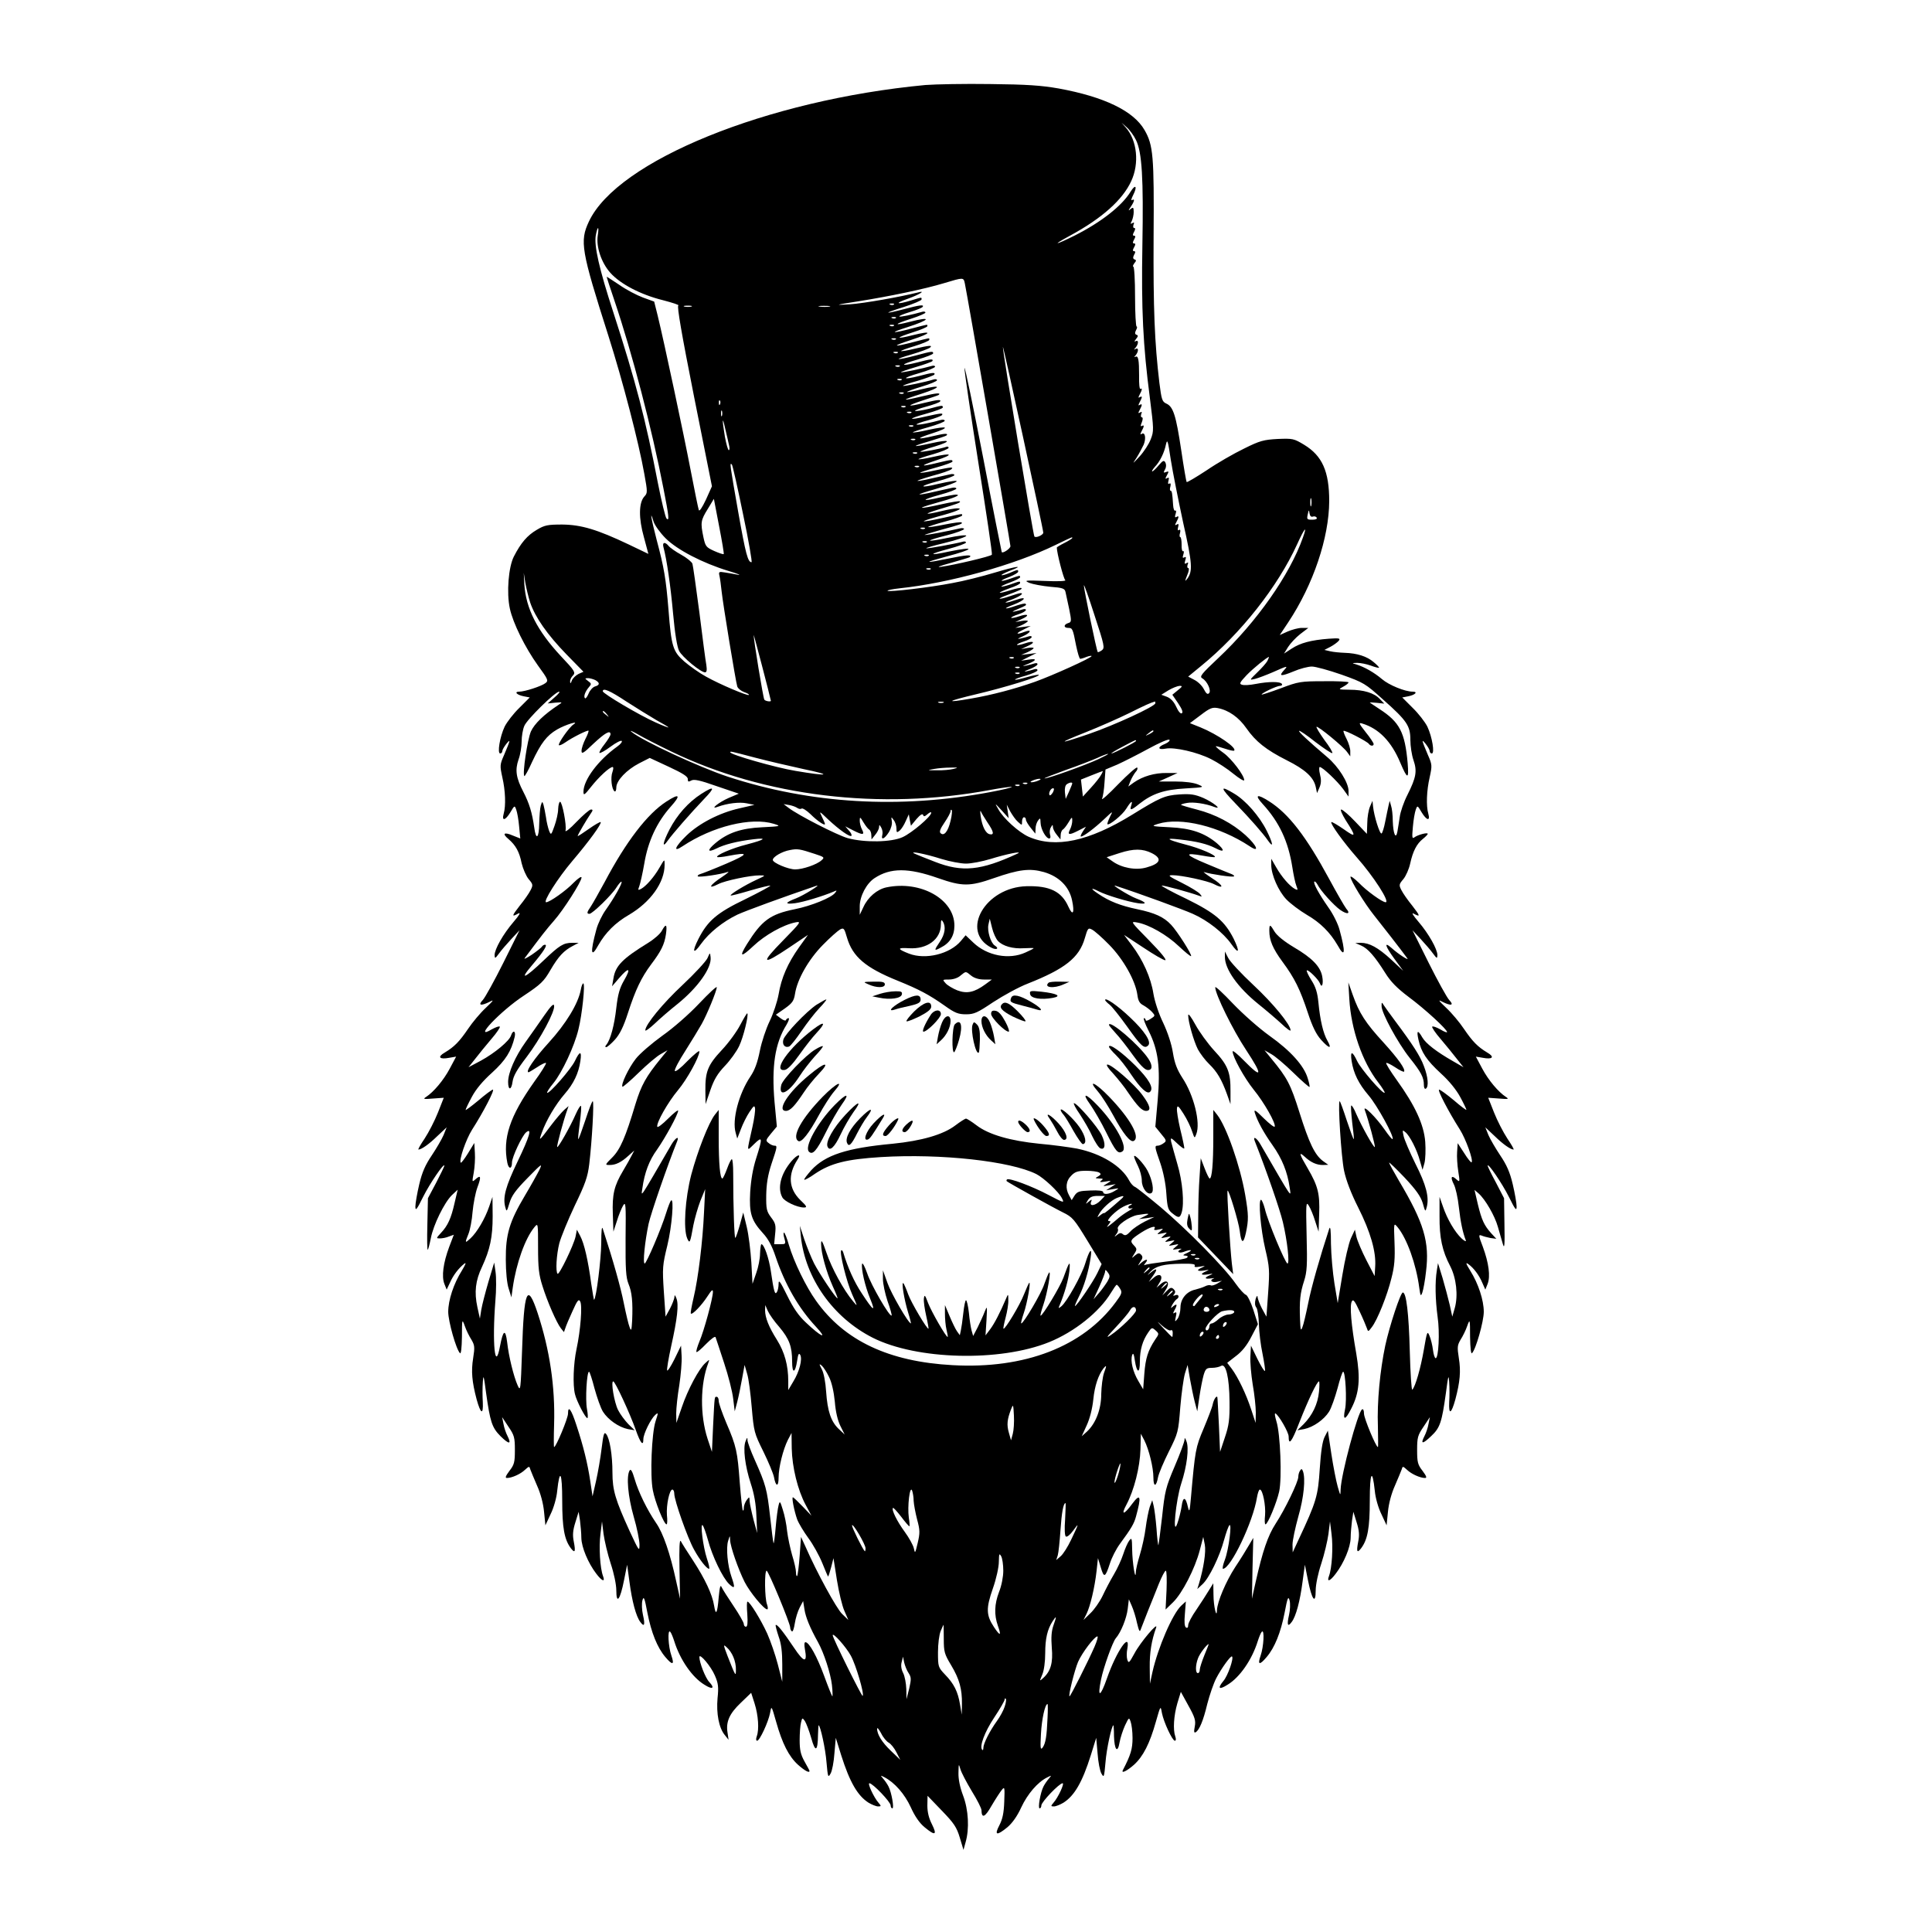 <?xml version="1.0" encoding="UTF-8" standalone="yes"?>
<svg version="1.0" xmlns="http://www.w3.org/2000/svg" width="100mm" height="100mm" viewBox="0 0 800 1000" preserveAspectRatio="xMidYMid meet">
  <g transform="translate(0,1000) scale(0.1,-0.1)" fill="#000000" stroke="none">
    <path d="M3790 9560 c-819 -77 -1595 -392 -1742 -707 -48 -102 -40 -149 101
-591 75 -236 157 -552 186 -715 17 -94 17 -99 0 -117 -29 -32 -30 -112 -2
-211 l23 -86 -100 48 c-166 79 -248 103 -346 104 -75 0 -91 -3 -131 -27 -50
-29 -83 -68 -119 -138 -28 -54 -39 -188 -21 -270 16 -75 79 -202 145 -294 53
-73 56 -79 39 -92 -21 -16 -107 -44 -135 -44 -29 0 -13 -17 23 -24 l31 -6 -54
-54 c-30 -29 -64 -73 -76 -97 -25 -53 -39 -139 -23 -139 6 0 11 6 11 13 0 6
10 23 21 37 23 28 21 20 -12 -58 -22 -50 -22 -55 -9 -115 16 -69 19 -148 7
-189 -11 -40 9 -35 35 8 21 36 22 36 30 13 5 -13 12 -52 15 -87 l6 -62 -38 15
c-46 20 -58 11 -23 -18 37 -32 56 -65 68 -125 7 -29 23 -66 36 -82 23 -27 24
-31 10 -58 -8 -16 -33 -52 -56 -80 -42 -54 -43 -60 -7 -40 14 7 5 -9 -25 -44
-54 -63 -98 -141 -98 -172 1 -19 3 -18 23 9 12 17 41 50 64 75 l42 45 -84
-169 c-46 -92 -94 -179 -106 -192 -27 -28 -10 -32 36 -9 24 13 19 6 -21 -32
-28 -26 -69 -75 -91 -108 -45 -66 -71 -93 -121 -123 -40 -23 -28 -37 24 -27
l35 6 -33 -62 c-32 -60 -83 -121 -123 -147 -17 -11 -12 -12 36 -8 l56 4 -30
-76 c-17 -43 -48 -103 -69 -135 -21 -31 -36 -57 -32 -57 15 0 54 27 97 69 l49
46 -16 -40 c-9 -21 -37 -69 -61 -105 -33 -49 -50 -86 -65 -150 -11 -47 -20
-98 -20 -115 0 -25 7 -17 40 50 35 70 110 180 110 161 0 -3 -19 -43 -42 -87
l-43 -81 -3 -137 c-2 -75 -1 -133 2 -130 3 3 10 30 16 60 13 69 70 185 109
223 l30 28 -16 -68 c-18 -80 -35 -118 -71 -156 -25 -27 -25 -28 -5 -28 12 0
33 4 47 10 l25 9 -24 -63 c-31 -83 -40 -153 -25 -191 l12 -30 17 36 c17 39 45
75 74 98 12 9 7 -3 -12 -35 -43 -68 -71 -154 -71 -214 0 -49 41 -195 61 -214
5 -6 9 26 10 85 0 93 1 94 15 55 7 -21 23 -53 34 -70 17 -29 18 -39 9 -96 -11
-68 -6 -122 18 -213 21 -76 35 -83 32 -15 -2 29 -2 76 0 103 3 44 5 36 17 -55
21 -149 30 -179 75 -224 44 -43 58 -43 36 1 -8 15 -18 44 -21 63 l-7 35 33
-50 c30 -44 33 -56 33 -120 0 -63 -3 -76 -28 -108 -20 -27 -24 -37 -13 -37 25
0 70 20 93 42 22 20 23 20 28 2 4 -10 19 -48 35 -84 18 -40 32 -92 36 -135 l7
-70 27 58 c16 32 31 85 34 120 13 121 26 97 26 -49 0 -142 11 -203 45 -248 21
-27 25 -18 15 34 -7 34 -5 59 8 100 l17 55 7 -45 c3 -25 7 -65 7 -90 1 -49 35
-130 77 -185 30 -40 48 -46 35 -12 -15 40 -22 149 -13 217 l8 65 8 -65 c5 -36
21 -104 37 -153 17 -51 29 -109 29 -139 0 -75 20 -49 40 53 l16 80 12 -88 c13
-100 34 -179 56 -208 21 -29 26 -16 14 36 -6 26 -7 59 -3 75 7 25 11 15 26
-64 20 -102 51 -180 93 -229 37 -44 48 -41 31 8 -16 45 -21 139 -6 123 5 -5
14 -27 21 -49 30 -96 93 -187 156 -225 42 -27 56 -19 25 14 -20 21 -51 101
-51 129 0 23 60 -48 80 -95 18 -41 20 -60 14 -118 -7 -79 7 -153 37 -190 l20
-25 -5 35 c-10 57 9 100 68 156 l54 52 18 -56 c19 -61 24 -134 11 -169 -5 -14
-4 -23 2 -23 13 0 58 97 67 144 7 39 7 39 31 -45 32 -114 66 -180 113 -223 35
-31 60 -45 60 -32 0 2 -12 24 -26 49 -20 36 -25 60 -25 110 0 35 3 76 7 91 6
26 7 26 20 8 7 -11 22 -50 33 -88 21 -77 34 -70 35 18 1 26 2 48 3 48 9 0 36
-124 41 -192 7 -77 8 -81 21 -58 8 13 17 61 20 105 l7 80 28 -90 c44 -139 85
-210 142 -246 17 -10 39 -19 49 -19 16 0 17 2 3 18 -25 28 -59 102 -48 102 17
0 110 -97 110 -115 0 -8 4 -15 9 -15 10 0 -4 82 -20 113 -6 12 -19 31 -28 41
-15 18 -15 18 7 7 53 -28 104 -86 136 -155 21 -47 46 -83 72 -104 54 -45 66
-41 38 15 -16 31 -24 63 -24 97 l1 51 74 -77 c63 -65 77 -86 93 -140 l19 -63
11 40 c20 69 15 167 -13 241 -16 42 -25 85 -24 118 1 48 1 49 10 19 5 -18 32
-69 59 -114 28 -45 50 -89 50 -98 1 -45 18 -38 52 22 20 34 44 71 53 82 15 19
16 15 13 -60 -2 -59 -9 -91 -25 -122 -28 -53 -14 -56 41 -11 25 21 51 57 72
103 32 69 85 131 134 155 24 12 24 12 9 -6 -9 -10 -22 -29 -28 -41 -16 -31
-30 -113 -20 -113 5 0 9 7 9 15 0 18 93 115 110 115 11 0 -23 -74 -48 -102
-14 -16 -13 -18 3 -18 10 0 32 9 49 19 57 36 98 106 142 246 l28 90 7 -80 c3
-44 12 -92 20 -105 13 -23 14 -19 21 58 5 68 32 192 41 192 1 0 3 -25 3 -56 2
-72 19 -92 29 -32 4 23 17 63 28 87 20 42 21 43 29 20 5 -13 10 -51 10 -85 0
-56 -9 -87 -50 -166 -10 -20 22 -4 58 28 47 43 81 109 113 223 24 84 24 84 31
45 9 -47 54 -144 67 -144 6 0 7 9 2 23 -12 34 -8 106 11 171 l18 59 39 -71
c34 -61 39 -78 33 -109 -5 -26 -4 -34 5 -29 19 12 39 59 60 147 12 46 32 105
46 132 27 52 76 120 82 113 10 -9 -22 -101 -45 -127 -32 -39 -22 -47 22 -19
63 38 126 129 156 225 7 22 16 44 21 49 15 16 10 -78 -6 -123 -17 -49 -6 -52
31 -8 42 49 73 127 93 229 15 79 19 89 26 64 4 -16 3 -49 -3 -75 -12 -52 -7
-65 14 -36 22 29 43 108 56 208 l12 88 16 -80 c20 -102 40 -128 40 -53 0 30
12 88 29 139 16 49 32 117 37 153 l8 65 8 -65 c9 -68 2 -177 -13 -217 -13 -34
5 -28 35 12 42 55 76 136 77 185 0 25 4 65 7 90 l7 45 17 -55 c13 -41 15 -66
8 -100 -10 -52 -6 -61 15 -34 34 45 45 106 45 248 0 146 13 170 26 49 3 -35
18 -88 34 -120 l27 -58 7 70 c4 43 18 95 36 135 16 36 31 74 35 84 5 18 6 18
28 -2 23 -22 68 -42 93 -42 11 0 7 10 -13 37 -25 32 -28 45 -28 108 0 64 3 76
33 120 l33 50 -7 -35 c-3 -19 -13 -48 -21 -63 -22 -43 -10 -43 35 0 46 43 55
72 76 223 12 91 14 99 17 55 2 -27 2 -74 0 -103 -3 -68 11 -61 32 15 24 91 29
145 18 213 -9 57 -8 67 9 96 11 17 27 49 34 70 14 39 15 38 15 -55 1 -59 5
-91 10 -85 20 19 61 165 61 214 0 60 -28 146 -70 213 -23 37 -25 45 -10 34 27
-19 56 -57 73 -98 l15 -34 12 30 c15 39 6 108 -25 192 -22 57 -23 64 -7 58 9
-4 31 -10 47 -13 l30 -4 -26 28 c-37 41 -50 69 -70 152 l-17 73 21 -18 c35
-31 84 -116 100 -173 9 -30 20 -71 26 -90 8 -27 10 -4 8 101 l-2 137 -42 81
c-24 44 -43 84 -43 87 0 19 75 -91 110 -161 33 -67 40 -75 40 -50 0 17 -9 68
-20 115 -15 64 -32 101 -65 150 -24 36 -52 84 -61 105 l-16 40 49 -46 c43 -42
82 -69 97 -69 4 0 -11 26 -32 57 -21 32 -52 92 -69 135 l-30 76 56 -4 c48 -4
53 -3 36 8 -40 26 -91 87 -123 147 l-33 62 35 -6 c52 -10 64 4 24 27 -50 30
-76 57 -121 123 -22 33 -63 82 -91 108 -40 38 -45 45 -21 32 46 -23 63 -19 36
9 -12 13 -60 100 -106 192 l-84 169 42 -45 c23 -25 52 -58 64 -75 20 -27 22
-28 23 -9 0 31 -45 111 -98 173 -28 33 -38 49 -25 42 36 -19 35 -13 -7 41 -23
28 -48 64 -56 80 -14 27 -13 31 10 58 13 16 29 52 35 80 14 64 34 103 66 128
14 11 25 23 25 26 0 9 -52 -5 -69 -18 -12 -9 -13 -1 -8 54 3 36 10 76 15 89 8
23 9 23 30 -13 26 -43 46 -48 35 -8 -12 41 -9 120 7 189 13 60 13 65 -9 115
-33 78 -35 86 -12 58 11 -14 21 -31 21 -37 0 -7 5 -13 11 -13 16 0 2 86 -23
139 -12 24 -46 68 -76 97 l-54 54 31 6 c36 7 52 24 23 24 -40 0 -123 34 -159
65 -40 34 -91 63 -133 76 -24 7 -24 7 5 8 17 0 48 -6 70 -14 21 -8 41 -13 43
-11 1 2 -11 15 -28 29 -35 30 -86 46 -150 48 -25 1 -58 4 -75 8 l-30 7 31 16
c17 9 36 23 43 31 10 13 4 15 -51 11 -92 -7 -148 -22 -192 -51 l-40 -26 21 34
c12 19 40 49 63 67 l42 32 -34 0 c-18 0 -51 -9 -74 -19 l-40 -18 44 66 c130
196 211 438 212 627 0 154 -36 235 -130 292 -53 32 -59 33 -136 30 -73 -4 -93
-9 -175 -50 -52 -25 -139 -75 -193 -112 -55 -36 -102 -64 -104 -61 -2 2 -15
76 -28 165 -27 179 -41 225 -77 241 -22 10 -25 21 -36 107 -25 210 -32 383
-30 757 3 419 -2 474 -47 552 -57 99 -209 172 -444 215 -91 16 -166 21 -355
23 -132 2 -283 -1 -335 -5z m1090 -285 c31 -63 39 -199 33 -542 -6 -333 3
-520 39 -795 20 -160 21 -169 4 -212 -9 -24 -35 -64 -57 -88 -39 -42 -39 -42
-16 -7 13 21 29 51 37 68 13 33 7 67 -11 55 -8 -5 -8 -1 0 14 14 26 14 35 1
27 -7 -4 -7 3 0 19 6 16 6 26 0 26 -5 0 -6 7 -3 17 5 11 3 14 -6 8 -10 -6 -11
-3 -2 13 14 26 14 35 0 26 -8 -5 -8 -1 0 14 6 11 11 23 11 27 0 3 -5 3 -11 -1
-8 -5 -8 -1 0 14 13 24 14 35 4 29 -5 -3 -8 27 -7 66 0 85 -4 109 -20 100 -6
-3 -6 0 2 8 6 7 12 19 12 27 0 8 -5 10 -12 6 -10 -6 -10 -4 0 7 6 7 12 19 12
27 0 8 -5 10 -12 6 -8 -5 -7 0 2 11 11 14 12 19 3 22 -9 3 -10 10 -3 24 6 10
7 19 3 19 -4 0 -8 70 -8 155 0 85 -4 155 -9 155 -4 0 -2 7 5 17 11 13 11 17 2
20 -9 3 -10 10 -3 24 8 13 7 19 0 19 -8 0 -8 6 0 20 8 14 8 20 0 20 -8 0 -8 6
0 20 8 14 8 20 0 20 -8 0 -8 6 0 20 7 13 7 20 1 20 -6 0 -7 7 -4 17 5 11 3 14
-6 8 -10 -6 -11 -3 -3 11 5 11 10 31 10 47 0 24 -3 26 -16 15 -13 -11 -13 -9
1 12 19 28 22 44 6 34 -6 -3 -3 8 6 26 23 45 13 60 -13 18 -46 -75 -153 -158
-289 -227 -105 -52 -121 -53 -25 -1 166 90 272 185 317 282 43 92 31 211 -28
278 l-22 25 27 -24 c15 -13 37 -43 48 -66z m-2786 -494 c-9 -58 18 -140 65
-193 52 -58 156 -113 273 -142 50 -13 86 -25 79 -27 -8 -3 17 -147 81 -470
l93 -466 -31 -69 c-20 -42 -34 -63 -37 -54 -3 8 -22 101 -42 205 -36 188 -137
663 -171 802 l-18 72 -58 21 c-32 12 -88 41 -123 66 -36 24 -65 43 -65 41 0
-2 18 -57 40 -122 93 -275 194 -663 254 -973 29 -147 31 -171 16 -156 -6 6
-26 89 -45 185 -64 331 -114 522 -229 878 -76 233 -102 350 -92 404 9 49 18
48 10 -2z m1900 -248 c12 -56 236 -1348 236 -1360 0 -12 -38 -38 -45 -31 -1 2
-45 221 -96 488 -52 267 -95 476 -97 465 -1 -11 31 -231 72 -490 41 -258 73
-472 70 -476 -5 -9 -198 -54 -264 -63 -26 -3 -5 5 50 20 52 15 97 28 99 30 15
14 -19 12 -104 -6 -133 -27 -140 -24 -18 9 148 39 156 55 14 26 -106 -23 -107
-14 -1 14 49 13 90 28 90 33 0 5 -8 7 -17 4 -41 -11 -185 -37 -189 -34 -2 2
38 14 89 26 151 37 160 57 12 26 -42 -9 -78 -14 -81 -12 -2 3 37 15 86 27 50
13 90 28 90 33 0 4 -10 6 -22 3 -64 -15 -171 -35 -181 -34 -7 0 29 11 78 25
110 30 119 33 112 40 -3 3 -42 -2 -87 -11 -45 -9 -83 -15 -86 -13 -2 2 37 15
86 28 50 13 90 28 90 32 0 10 8 11 -96 -12 -122 -27 -138 -24 -31 6 97 26 137
43 102 43 -11 0 -47 -6 -80 -14 -91 -22 -100 -17 -14 9 95 28 113 35 107 41
-2 3 -45 -4 -94 -15 -122 -27 -138 -24 -31 6 95 26 136 43 105 44 -9 0 -47 -7
-83 -15 -99 -23 -99 -13 0 14 47 13 85 27 85 32 0 5 -10 7 -22 4 -124 -28
-155 -35 -168 -34 -8 0 29 13 83 28 139 40 147 57 12 26 -100 -24 -101 -12 -2
14 48 13 87 27 87 32 0 5 -10 7 -22 4 -124 -28 -155 -35 -168 -34 -8 0 26 12
75 26 50 13 94 29 99 34 14 13 0 12 -85 -6 -40 -9 -74 -14 -76 -12 -2 2 35 14
82 27 47 13 85 27 85 31 0 11 -3 11 -75 -6 -93 -23 -98 -17 -10 12 95 31 85
41 -16 18 -39 -9 -73 -14 -75 -12 -2 2 32 14 76 26 44 13 80 28 80 33 0 6 -6
8 -13 5 -24 -9 -129 -29 -133 -25 -2 2 31 15 74 27 92 28 81 39 -17 17 -103
-23 -108 -18 -11 10 46 14 86 27 89 30 12 12 -10 11 -64 -2 -93 -22 -98 -15
-10 13 96 31 85 41 -20 18 -42 -10 -78 -15 -80 -13 -2 2 34 14 81 27 46 13 84
28 84 33 0 5 -8 7 -17 5 -57 -16 -125 -29 -129 -24 -3 2 25 13 61 22 36 10 68
22 71 27 7 11 -5 10 -81 -7 -99 -23 -99 -13 0 14 47 13 85 27 85 32 0 12 -2
12 -72 -7 -33 -8 -65 -13 -71 -11 -6 2 19 12 56 22 37 10 70 22 73 27 7 11
-11 10 -81 -7 -93 -23 -98 -17 -10 12 44 14 82 27 84 29 13 12 -13 10 -84 -7
-113 -27 -115 -22 -5 13 107 35 106 49 -1 23 -38 -10 -72 -16 -74 -14 -2 2 32
15 76 28 43 13 79 28 79 33 0 5 -8 7 -17 4 -42 -13 -156 -37 -159 -33 -2 2 32
14 76 26 44 13 83 28 86 32 7 13 -10 11 -78 -7 -92 -23 -91 -11 1 15 45 13 81
28 81 33 0 5 -8 7 -17 4 -45 -13 -156 -36 -160 -33 -2 2 33 14 77 27 44 13 83
27 86 31 7 13 -10 11 -78 -7 -92 -23 -91 -11 1 15 45 13 81 27 81 32 0 12 -4
12 -90 -11 -107 -28 -121 -23 -20 6 47 14 89 30 94 35 14 13 -2 12 -80 -6 -36
-9 -68 -14 -70 -12 -2 2 30 14 71 26 41 13 75 27 75 32 0 11 9 12 -80 -11
-112 -29 -118 -23 -10 12 105 34 108 49 4 23 -91 -23 -90 -14 1 15 41 13 75
27 75 32 0 10 8 11 -80 -12 -106 -28 -120 -24 -25 6 122 39 131 59 13 28 -86
-22 -81 -12 7 16 41 13 75 28 75 32 0 5 -8 7 -17 4 -52 -15 -114 -28 -118 -24
-3 3 22 13 55 23 34 10 63 22 66 27 8 12 -14 10 -96 -12 -108 -28 -110 -23 -2
11 50 16 92 34 92 39 0 12 5 13 -54 -5 -75 -23 -89 -16 -19 8 62 22 100 46 53
33 -91 -23 -278 -56 -350 -61 -83 -5 -82 -4 40 15 164 26 346 64 445 94 103
31 102 31 109 -1z m-367 -109 c-3 -3 -12 -4 -19 -1 -8 3 -5 6 6 6 11 1 17 -2
13 -5z m-1049 -11 c-10 -2 -26 -2 -35 0 -10 3 -2 5 17 5 19 0 27 -2 18 -5z
m715 0 c-13 -2 -35 -2 -50 0 -16 2 -5 4 22 4 28 0 40 -2 28 -4z m344 -59 c-3
-3 -12 -4 -19 -1 -8 3 -5 6 6 6 11 1 17 -2 13 -5z m-10 -40 c-3 -3 -12 -4 -19
-1 -8 3 -5 6 6 6 11 1 17 -2 13 -5z m10 -70 c-3 -3 -12 -4 -19 -1 -8 3 -5 6 6
6 11 1 17 -2 13 -5z m763 -1001 c0 -12 -38 -29 -46 -20 -6 5 -165 962 -163
981 1 13 209 -943 209 -961z m-753 931 c-3 -3 -12 -4 -19 -1 -8 3 -5 6 6 6 11
1 17 -2 13 -5z m10 -70 c-3 -3 -12 -4 -19 -1 -8 3 -5 6 6 6 11 1 17 -2 13 -5z
m10 -70 c-3 -3 -12 -4 -19 -1 -8 3 -5 6 6 6 11 1 17 -2 13 -5z m10 -70 c-3 -3
-12 -4 -19 -1 -8 3 -5 6 6 6 11 1 17 -2 13 -5z m-950 -56 c-3 -8 -6 -5 -6 6
-1 11 2 17 5 13 3 -3 4 -12 1 -19z m960 -14 c-3 -3 -12 -4 -19 -1 -8 3 -5 6 6
6 11 1 17 -2 13 -5z m-950 -46 c-3 -7 -5 -2 -5 12 0 14 2 19 5 13 2 -7 2 -19
0 -25z m980 16 c-3 -3 -12 -4 -19 -1 -8 3 -5 6 6 6 11 1 17 -2 13 -5z m-944
-166 c4 -16 4 -28 -1 -28 -4 0 -13 32 -20 70 -15 89 -14 113 2 40 7 -30 16
-67 19 -82z m954 96 c-3 -3 -12 -4 -19 -1 -8 3 -5 6 6 6 11 1 17 -2 13 -5z
m10 -70 c-3 -3 -12 -4 -19 -1 -8 3 -5 6 6 6 11 1 17 -2 13 -5z m1387 -429 c48
-213 50 -252 21 -291 -13 -16 -13 -14 0 19 9 20 11 37 5 37 -5 0 -6 7 -3 17 5
11 3 14 -6 8 -10 -6 -11 -2 -6 15 5 16 4 20 -5 15 -9 -5 -10 -1 -5 15 4 12 3
20 -1 17 -5 -3 -9 12 -8 34 0 21 -3 39 -7 39 -4 0 -5 10 -1 22 3 13 1 19 -5
15 -7 -5 -9 1 -5 15 4 15 2 19 -7 13 -10 -6 -11 -3 -2 13 14 26 14 35 0 26 -8
-4 -9 1 -4 16 4 13 3 20 -2 17 -5 -3 -10 10 -11 29 -4 60 -6 74 -13 74 -4 0
-5 10 -1 22 3 13 1 19 -5 15 -7 -5 -9 1 -5 15 4 15 2 19 -7 13 -10 -6 -11 -3
-1 15 11 20 10 22 -4 17 -14 -6 -15 -3 -6 13 7 12 7 26 2 36 -7 13 -13 11 -35
-15 -14 -17 -29 -31 -33 -31 -4 0 2 10 13 23 27 28 49 73 58 117 7 30 10 20
25 -80 10 -63 39 -209 64 -325z m-1377 359 c-3 -3 -12 -4 -19 -1 -8 3 -5 6 6
6 11 1 17 -2 13 -5z m-901 -315 c29 -137 48 -249 44 -249 -19 0 -30 40 -69
260 -44 251 -45 257 -33 246 4 -4 30 -120 58 -257z m911 245 c-3 -3 -12 -4
-19 -1 -8 3 -5 6 6 6 11 1 17 -2 13 -5z m2030 -201 c-3 -10 -5 -2 -5 17 0 19
2 27 5 18 2 -10 2 -26 0 -35z m-3041 -251 c-3 -2 -24 5 -49 16 -42 19 -46 24
-56 71 -16 76 -14 88 22 146 l32 53 27 -141 c15 -77 26 -142 24 -145z m3049
194 c7 3 16 1 20 -5 4 -7 -5 -11 -23 -11 -27 0 -29 2 -23 28 5 24 6 25 9 5 2
-13 8 -20 17 -17z m-3350 -112 c60 -60 191 -128 325 -169 47 -14 69 -23 50
-20 -19 4 -50 9 -68 12 -31 5 -33 4 -28 -18 3 -13 8 -49 11 -79 7 -67 73 -468
81 -493 3 -10 19 -23 35 -29 17 -6 28 -12 25 -15 -6 -6 -149 54 -222 95 -35
19 -85 55 -112 78 -59 52 -67 76 -82 269 -13 159 -23 218 -61 360 -28 107 -38
166 -16 95 6 -19 34 -58 62 -86z m1342 50 c-3 -3 -12 -4 -19 -1 -8 3 -5 6 6 6
11 1 17 -2 13 -5z m1957 -46 c-68 -193 -239 -437 -438 -624 -87 -82 -99 -96
-83 -105 26 -15 48 -64 35 -77 -8 -8 -15 -2 -27 21 -9 18 -31 39 -49 48 l-32
17 67 55 c206 168 397 411 497 630 38 84 54 102 30 35z m-1194 -3 c0 -2 -18
-14 -40 -25 -22 -11 -40 -22 -40 -24 0 -27 35 -163 44 -169 6 -5 -41 -7 -104
-4 -105 4 -112 3 -82 -10 18 -7 66 -16 107 -20 66 -5 76 -9 80 -27 3 -12 11
-51 19 -88 13 -64 12 -68 -5 -73 -25 -8 -24 -25 0 -25 22 0 24 -4 41 -92 8
-38 17 -68 21 -68 4 0 19 4 33 10 14 5 26 7 26 4 0 -9 -201 -100 -293 -133
-105 -37 -222 -68 -332 -87 -138 -24 -126 -14 25 22 149 35 335 92 327 101 -3
2 -30 -3 -62 -12 -31 -9 -58 -15 -61 -13 -2 3 23 12 56 21 33 10 60 22 60 28
0 6 -7 8 -16 5 -9 -3 -28 -8 -42 -11 -15 -3 -8 2 16 11 23 9 42 20 42 26 0 6
-7 7 -16 4 -9 -3 -28 -8 -42 -11 -23 -4 -22 -3 5 7 49 20 53 31 8 24 l-40 -6
40 20 40 20 -40 -5 -40 -5 33 14 c17 8 32 18 32 21 0 4 -15 4 -32 1 l-33 -6
34 16 c43 19 33 30 -14 14 -20 -7 -38 -10 -41 -8 -2 3 14 11 36 18 22 7 40 17
40 23 0 5 -7 6 -16 3 -9 -3 -28 -8 -42 -11 -19 -4 -16 -1 11 11 41 18 52 39
11 24 -44 -17 -51 -10 -9 10 l40 20 -40 -5 -40 -5 33 14 c17 8 32 18 32 21 0
4 -15 4 -32 1 l-33 -6 34 16 c43 19 33 30 -14 14 -20 -7 -38 -10 -41 -8 -2 3
14 11 36 18 22 7 40 17 40 23 0 5 -7 6 -16 3 -9 -3 -28 -8 -42 -11 -17 -4 -12
1 13 11 47 20 50 22 43 29 -3 3 -24 -2 -48 -10 -63 -22 -74 -17 -12 6 61 24
71 45 11 24 -23 -8 -47 -15 -53 -14 -6 0 7 7 29 15 41 15 68 34 48 34 -6 0
-30 -7 -53 -15 -52 -18 -79 -19 -30 0 81 30 92 36 87 41 -3 3 -29 -2 -57 -11
-28 -9 -53 -15 -55 -13 -3 2 20 12 50 23 30 10 55 22 55 27 0 11 0 11 -50 -7
-24 -8 -45 -13 -47 -11 -2 2 19 12 47 22 27 10 50 22 50 26 0 11 -1 10 -50 -7
-58 -20 -62 -12 -5 9 25 10 45 22 45 27 0 12 -1 12 -45 -7 -20 -8 -39 -13 -41
-11 -3 2 16 12 41 22 83 31 40 26 -77 -9 -63 -19 -162 -44 -219 -54 -118 -23
-327 -47 -335 -40 -3 3 26 9 63 13 256 27 593 120 808 225 93 45 85 41 85 35z
m-753 -21 c-3 -3 -12 -4 -19 -1 -8 3 -5 6 6 6 11 1 17 -2 13 -5z m10 -70 c-3
-3 -12 -4 -19 -1 -8 3 -5 6 6 6 11 1 17 -2 13 -5z m10 -70 c-3 -3 -12 -4 -19
-1 -8 3 -5 6 6 6 11 1 17 -2 13 -5z m-2073 -172 c26 -77 89 -167 187 -268 l89
-91 -25 -11 c-14 -7 -30 -22 -35 -34 -6 -17 -9 -18 -9 -6 -1 9 6 24 15 32 14
15 9 24 -63 100 -123 132 -181 247 -189 371 l-3 60 8 -51 c5 -28 16 -74 25
-102z m2959 -248 c-10 -7 -20 -11 -21 -9 -6 5 -72 327 -72 345 1 8 25 -61 55
-154 52 -158 54 -170 38 -182z m-1713 -261 c1 -7 -30 -2 -34 6 -6 9 -56 314
-55 334 0 8 85 -317 89 -340z m1257 221 c-3 -3 -12 -4 -19 -1 -8 3 -5 6 6 6
11 1 17 -2 13 -5z m1313 -15 c-6 -11 -30 -38 -53 -60 -41 -40 -41 -40 -11 -33
16 4 58 20 93 35 76 34 80 35 56 9 -28 -31 -15 -32 51 -5 32 14 75 25 94 25
19 0 88 -19 154 -42 115 -41 123 -46 215 -129 124 -110 141 -136 141 -209 0
-31 7 -78 16 -104 20 -58 14 -90 -31 -180 -19 -37 -37 -89 -40 -115 -4 -25 -9
-59 -12 -75 -8 -44 -22 -12 -24 54 0 30 -4 66 -9 80 l-7 25 -6 -25 c-3 -14
-11 -51 -17 -82 -6 -32 -15 -60 -19 -62 -9 -6 -39 90 -44 139 l-3 30 -13 -30
c-7 -16 -14 -55 -14 -85 l-2 -56 -60 63 c-33 35 -66 63 -73 63 -6 0 4 -24 23
-55 56 -87 55 -93 -10 -47 -33 23 -61 39 -64 37 -7 -8 65 -107 131 -182 87
-98 174 -233 150 -233 -17 0 -99 59 -139 101 -24 23 -43 37 -43 30 0 -18 73
-137 120 -196 36 -45 146 -186 174 -225 12 -16 -47 22 -81 53 -41 36 -34 11
13 -54 l47 -64 -63 59 c-68 62 -112 86 -157 86 l-28 -1 30 -13 c35 -15 71 -56
125 -142 28 -45 60 -78 121 -124 85 -63 199 -168 199 -182 0 -4 -16 2 -35 14
-20 11 -39 18 -42 14 -3 -3 16 -32 43 -63 27 -32 65 -78 84 -103 l35 -44 -52
30 c-88 50 -143 93 -161 124 -24 42 -31 37 -20 -12 14 -64 42 -106 117 -175
42 -38 79 -84 99 -121 18 -33 32 -63 32 -66 0 -4 -29 18 -65 49 -36 30 -70 55
-76 55 -11 0 48 -113 107 -206 31 -49 71 -160 61 -170 -3 -3 -20 18 -38 47
l-34 52 -3 -45 c-2 -24 1 -70 6 -101 9 -56 8 -57 -10 -41 -26 24 -32 11 -13
-26 9 -17 21 -70 26 -118 9 -79 20 -131 36 -172 3 -8 -7 -4 -22 10 -34 32 -74
99 -96 164 l-18 51 0 -100 c-1 -111 14 -180 55 -258 32 -62 42 -152 24 -217
l-13 -45 -13 60 c-8 33 -24 95 -37 139 l-24 78 -6 -38 c-10 -59 -8 -150 4
-240 12 -81 5 -214 -10 -214 -5 0 -11 19 -14 43 -3 24 -11 57 -18 73 -11 27
-13 23 -29 -71 -17 -98 -44 -192 -60 -208 -4 -5 -10 85 -13 200 -5 194 -18
303 -36 303 -12 0 -69 -173 -91 -275 -27 -128 -43 -293 -38 -418 1 -59 2 -107
0 -107 -10 0 -72 149 -72 173 0 16 -4 26 -10 22 -22 -13 -109 -338 -111 -415
-1 -34 -1 -33 -15 15 -8 28 -23 104 -33 170 l-18 120 -17 -33 c-11 -22 -19
-73 -25 -165 -9 -140 -17 -169 -110 -367 l-30 -65 -1 40 c0 22 14 87 30 145
29 100 38 197 24 235 -5 13 -8 14 -15 3 -5 -7 -9 -21 -9 -32 0 -26 -69 -169
-117 -242 -41 -63 -68 -144 -103 -299 l-20 -90 3 158 4 157 -22 -37 c-12 -21
-44 -73 -72 -115 -48 -74 -92 -178 -94 -222 -1 -49 -18 20 -18 79 l-1 60 -23
-37 c-12 -20 -41 -65 -64 -99 -24 -34 -43 -70 -43 -81 0 -12 -4 -16 -11 -12
-8 4 -10 29 -6 71 l5 64 -24 -22 c-45 -42 -121 -218 -149 -344 l-13 -60 -1 85
c-1 75 9 138 33 205 13 36 -82 -76 -112 -133 -27 -49 -30 -53 -37 -33 -4 13
-4 38 0 57 17 94 -57 -14 -105 -152 -35 -100 -51 -104 -31 -7 13 64 60 194 76
213 27 31 56 103 62 152 l6 50 15 -34 c8 -18 21 -58 27 -88 10 -41 14 -50 19
-35 4 11 21 54 37 95 17 41 42 105 57 142 15 37 31 68 36 68 5 0 6 -45 4 -101
l-5 -100 39 38 c47 46 113 173 138 269 l18 69 8 -40 c7 -37 -6 -122 -31 -205
l-8 -25 27 25 c34 31 89 144 112 230 10 36 22 70 27 75 15 16 -3 -125 -23
-178 -10 -26 -14 -47 -10 -47 40 0 156 243 176 369 4 23 10 41 15 41 15 0 31
-83 27 -132 -3 -27 -2 -48 2 -48 12 0 58 112 71 170 15 70 6 299 -14 362 -8
27 -11 45 -5 42 19 -12 68 -98 68 -119 0 -50 16 -29 56 74 46 117 91 211 101
211 3 0 3 -24 0 -54 -6 -63 -34 -121 -79 -167 l-33 -32 35 6 c48 10 103 49
129 90 12 19 31 74 44 121 12 47 25 86 29 86 12 0 20 -147 10 -194 -13 -60 1
-59 32 3 42 81 48 155 26 285 -26 147 -35 249 -23 270 7 13 15 3 40 -51 18
-38 34 -77 38 -88 6 -19 7 -19 25 5 29 37 80 164 102 254 16 61 19 102 16 183
-4 105 -4 105 16 81 48 -58 96 -191 112 -313 6 -44 8 -47 16 -25 5 14 14 62
19 108 19 153 -10 252 -141 472 -27 46 -50 88 -50 92 0 4 36 -31 80 -77 60
-64 83 -97 94 -132 13 -47 14 -47 21 -20 13 50 -3 114 -59 224 -29 59 -57 124
-61 143 -7 32 -6 33 9 20 23 -18 61 -93 76 -150 l13 -45 10 35 c5 19 7 69 4
110 -7 89 -52 187 -147 319 -33 46 -58 86 -55 89 2 3 23 -7 46 -22 22 -15 43
-25 46 -23 10 11 -29 66 -106 151 -92 100 -126 152 -159 246 l-23 65 5 -85 c9
-158 67 -326 150 -433 21 -27 35 -51 33 -53 -9 -9 -125 125 -143 165 -25 53
-36 52 -28 -1 10 -64 36 -117 88 -178 44 -51 134 -215 124 -226 -3 -2 -21 20
-41 49 -43 62 -114 133 -103 102 19 -52 56 -189 52 -192 -5 -6 -68 107 -96
171 -11 27 -23 46 -26 44 -3 -3 0 -43 5 -89 6 -45 10 -84 8 -85 -2 -2 -18 42
-36 96 -18 55 -34 100 -37 100 -10 0 8 -290 23 -360 10 -48 36 -117 73 -190
64 -127 93 -229 88 -305 l-3 -50 -43 83 c-23 45 -46 99 -51 120 l-8 37 -21
-45 c-11 -25 -31 -110 -44 -190 l-24 -145 -17 102 c-9 56 -17 148 -18 205 0
69 -3 95 -9 78 -48 -146 -93 -304 -109 -386 -11 -54 -24 -110 -30 -124 -8 -21
-10 -15 -12 40 -4 97 1 139 21 200 15 47 17 81 13 235 -4 165 -3 178 11 155 9
-14 24 -50 33 -80 l18 -55 3 90 c4 106 -6 146 -59 237 -45 76 -48 90 -16 61
32 -30 62 -43 94 -43 l28 1 -28 20 c-42 32 -71 92 -121 251 -46 146 -63 179
-146 279 l-35 43 35 -20 c19 -10 71 -54 114 -96 44 -43 82 -76 84 -74 2 2 -2
22 -9 44 -19 66 -90 144 -197 220 -57 41 -137 112 -190 167 -51 54 -92 92 -92
85 0 -36 91 -221 160 -325 87 -132 84 -152 -11 -55 -32 33 -59 55 -59 48 0
-28 60 -137 109 -198 54 -66 115 -174 109 -191 -2 -6 -27 14 -57 43 -43 43
-52 48 -46 28 13 -42 45 -102 92 -168 49 -69 77 -139 88 -217 8 -55 20 -73
-151 222 -20 35 -41 45 -29 16 61 -154 130 -355 145 -418 23 -97 36 -215 24
-215 -11 0 -103 220 -117 283 -7 26 -16 47 -20 47 -15 0 -2 -153 22 -255 22
-93 23 -110 15 -225 l-9 -125 -23 42 c-12 23 -22 50 -23 60 0 10 -5 5 -10 -11
-5 -20 -4 -34 4 -44 6 -8 12 -47 13 -86 1 -39 9 -108 19 -154 9 -46 15 -86 12
-88 -3 -3 -20 25 -39 63 l-33 68 -3 -55 c-2 -30 4 -96 12 -146 9 -50 16 -116
16 -145 l-1 -54 -23 70 c-26 79 -67 165 -101 211 l-23 30 45 35 c31 23 57 55
80 100 l34 65 -24 75 c-13 40 -31 75 -38 77 -8 2 -32 28 -54 59 -59 85 -254
282 -388 395 -66 55 -125 102 -133 105 -8 3 -21 17 -29 32 -39 75 -144 140
-271 166 -38 7 -125 19 -194 25 -150 15 -262 47 -325 95 -25 19 -50 35 -55 35
-5 0 -30 -16 -55 -35 -63 -48 -175 -80 -325 -95 -237 -22 -348 -58 -421 -137
-22 -25 -39 -47 -36 -49 2 -3 28 11 56 31 82 55 164 75 341 86 311 19 670 -21
804 -88 39 -20 115 -91 132 -124 14 -27 13 -27 -69 16 -85 45 -205 90 -215 80
-3 -3 -3 -7 -1 -9 9 -8 239 -136 290 -161 51 -25 59 -35 128 -148 l73 -120
-22 -46 c-22 -46 -107 -171 -116 -171 -2 0 7 22 20 48 27 53 51 133 61 202 9
58 -6 42 -28 -30 -18 -60 -95 -198 -123 -221 -16 -13 -17 -12 -9 6 26 63 44
127 50 175 6 60 0 53 -31 -34 -17 -46 -107 -196 -118 -196 -3 0 4 26 15 58 20
59 41 179 29 165 -4 -4 -15 -32 -25 -60 -15 -47 -107 -203 -119 -203 -3 0 3
24 13 53 18 52 38 167 28 157 -3 -3 -15 -30 -27 -60 -20 -53 -99 -184 -106
-177 -2 1 3 27 11 57 8 30 15 71 14 90 0 34 -1 34 -11 10 -32 -75 -60 -129
-82 -159 l-25 -33 5 78 c4 76 4 78 -10 43 -7 -19 -24 -55 -36 -80 l-23 -44 -8
28 c-4 15 -11 57 -14 92 -4 36 -11 65 -15 65 -4 0 -10 -30 -14 -67 -4 -38 -10
-78 -13 -91 l-5 -23 -15 21 c-8 11 -25 47 -38 78 l-24 57 0 -45 c0 -25 3 -62
8 -82 5 -21 8 -38 6 -38 -9 0 -84 131 -101 175 -16 43 -19 46 -22 24 -2 -14 4
-55 12 -90 8 -35 13 -65 12 -66 -6 -7 -90 135 -105 177 -10 28 -21 53 -25 58
-12 11 4 -85 24 -150 10 -32 16 -58 15 -58 -13 0 -102 154 -121 208 l-24 67 0
-45 c0 -25 11 -76 24 -115 14 -38 23 -72 21 -74 -10 -9 -106 157 -126 217 -13
37 -25 59 -27 50 -5 -26 15 -115 42 -180 30 -73 17 -65 -43 27 -40 60 -73 134
-97 214 -3 8 -7 12 -10 9 -10 -10 28 -164 57 -228 29 -65 29 -65 4 -35 -48 57
-110 170 -137 250 -22 64 -28 73 -28 46 0 -47 27 -144 60 -218 16 -35 27 -63
25 -63 -9 0 -94 128 -121 180 -15 30 -38 87 -51 125 l-23 70 5 -53 c23 -219
167 -422 372 -526 228 -115 658 -126 913 -23 131 53 260 156 320 255 14 23 27
42 30 42 3 0 11 -9 18 -21 11 -18 9 -26 -23 -69 -169 -230 -471 -347 -845
-326 -329 18 -559 126 -706 333 -52 72 -115 202 -141 290 -10 35 -21 63 -25
63 -4 0 -3 -13 2 -30 8 -29 7 -30 -22 -30 l-31 0 5 52 c5 46 2 57 -21 87 -23
31 -26 43 -25 115 1 58 8 103 27 161 31 92 31 95 15 95 -7 0 -21 6 -30 14 -16
12 -15 15 13 49 l30 36 -12 127 c-16 184 2 304 62 400 11 19 16 34 11 34 -6 0
-12 -4 -14 -10 -1 -5 -14 -1 -27 9 l-25 19 46 32 c39 28 47 39 53 76 11 74 70
178 144 253 37 38 77 73 89 80 19 10 22 7 36 -42 29 -99 96 -156 262 -223 111
-45 162 -72 243 -129 53 -38 71 -45 111 -45 42 0 59 8 141 63 52 34 132 78
179 96 192 76 266 134 295 235 15 53 18 55 38 44 12 -6 52 -41 88 -78 73 -74
136 -186 146 -259 4 -32 12 -45 32 -55 14 -8 34 -23 44 -34 17 -19 17 -20 -8
-36 -14 -9 -25 -12 -25 -6 0 5 -4 10 -9 10 -5 0 6 -30 25 -67 49 -98 61 -188
46 -359 l-12 -136 30 -37 c28 -33 29 -37 13 -48 -9 -7 -23 -13 -30 -13 -18 0
-17 -5 13 -91 15 -44 28 -107 31 -157 5 -73 9 -85 31 -102 32 -26 39 -25 48 3
15 47 5 162 -22 252 -14 50 -29 101 -32 115 -4 24 -3 24 32 -9 20 -19 36 -30
36 -24 0 6 -9 50 -21 98 -11 48 -19 96 -17 108 2 18 8 13 34 -28 18 -28 37
-68 44 -90 13 -38 13 -39 22 -15 23 59 -13 202 -72 291 -27 42 -40 74 -49 130
-7 45 -27 105 -50 154 -23 47 -44 110 -51 152 -13 83 -55 176 -112 251 l-40
53 99 -65 c54 -36 105 -66 114 -66 10 0 -22 40 -82 101 -99 101 -99 101 -62
94 61 -11 153 -64 215 -123 32 -30 60 -53 63 -51 6 7 -71 128 -103 162 -38 41
-85 62 -176 81 -86 18 -145 41 -202 80 -42 28 -39 34 4 12 39 -20 149 -53 202
-61 50 -7 46 4 -10 25 -39 15 -136 76 -105 65 118 -38 350 -123 399 -145 77
-34 158 -98 199 -156 40 -57 46 -42 12 28 -46 90 -95 132 -243 205 -74 35
-132 67 -129 69 4 4 146 -35 192 -52 18 -7 18 -6 6 9 -7 9 -49 35 -93 57 -70
35 -76 40 -49 40 46 0 181 -29 214 -46 56 -29 50 -7 -9 30 -32 21 -51 36 -41
32 35 -11 148 -28 154 -22 3 3 -3 8 -13 12 -10 4 -68 27 -129 53 -113 47 -119
60 -19 42 32 -6 59 -9 62 -7 8 9 -78 46 -153 65 -97 26 -108 35 -30 26 90 -10
142 -23 186 -45 47 -25 51 -12 7 26 -64 53 -133 77 -242 82 -99 5 -100 6 -61
18 117 36 317 -13 473 -116 53 -36 40 1 -21 57 -69 62 -156 108 -253 133 -43
11 -79 22 -81 24 -2 2 12 7 31 10 31 6 96 -3 142 -21 44 -16 -8 25 -58 47 -43
18 -65 22 -124 18 -75 -5 -100 -16 -244 -105 -224 -138 -397 -175 -536 -114
-51 23 -131 95 -157 143 -19 33 -19 33 18 -7 l36 -40 -5 35 -5 35 18 -35 c11
-19 28 -44 40 -54 21 -19 21 -19 21 2 0 12 5 22 10 22 6 0 10 -6 10 -12 0 -7
11 -26 25 -43 l24 -30 1 26 c0 14 6 33 13 42 11 15 12 14 13 -12 1 -33 28 -81
45 -81 6 0 8 9 4 20 -3 11 -2 28 4 37 9 16 10 16 11 2 0 -9 9 -27 20 -40 l19
-24 1 22 c0 12 5 25 11 29 6 3 19 20 30 38 17 29 19 29 19 8 0 -13 -5 -32 -11
-44 -16 -30 -6 -32 41 -8 l41 21 -17 -26 c-9 -14 -13 -25 -9 -25 13 0 69 42
119 89 48 45 48 46 31 13 -9 -19 -15 -36 -13 -38 9 -8 78 48 98 81 24 39 35
45 25 15 -9 -27 0 -25 43 10 66 52 128 73 237 79 100 6 100 6 65 21 -22 9 -66
15 -118 15 l-84 0 49 22 48 22 -56 0 c-62 1 -124 -17 -170 -49 l-29 -21 11 28
c6 15 18 36 26 46 9 9 13 20 9 24 -4 4 -48 -35 -98 -86 -50 -52 -88 -86 -84
-75 5 10 11 49 13 85 l5 66 62 26 c33 15 106 52 161 82 55 30 103 51 108 46 4
-4 -6 -14 -22 -21 -41 -16 -40 -33 2 -25 46 9 164 -18 235 -54 34 -17 86 -51
116 -76 31 -25 56 -40 56 -33 0 25 -65 110 -106 140 -24 17 -42 33 -41 35 2 2
23 -4 47 -12 24 -8 45 -13 48 -10 15 14 -86 84 -174 120 l-55 22 56 42 c47 36
60 41 88 36 57 -11 109 -48 148 -104 48 -69 102 -112 209 -166 96 -48 139 -88
150 -137 l7 -33 13 30 c9 21 9 41 2 68 -5 20 -5 37 -1 37 14 0 90 -72 121
-114 l28 -39 0 29 c0 43 -52 126 -110 175 -101 86 -150 132 -146 136 3 3 41
-23 85 -58 45 -34 84 -60 87 -57 3 4 -15 34 -41 68 -25 35 -43 65 -41 68 7 6
140 -103 159 -131 l16 -22 0 25 c1 14 -8 43 -19 65 -11 21 -18 40 -16 42 6 6
123 -55 131 -67 8 -12 25 -13 25 -1 0 5 -18 33 -41 61 -36 46 -38 51 -18 45
86 -26 151 -93 197 -203 37 -87 45 -88 38 -2 -14 160 -42 213 -146 280 -27 18
-50 33 -50 34 0 1 17 0 38 -2 l37 -4 -23 24 c-29 31 -83 48 -158 48 -58 1 -59
1 -31 16 15 8 27 18 27 22 0 4 -57 7 -127 6 -121 0 -133 -2 -225 -37 -54 -20
-98 -34 -98 -32 0 8 79 45 95 45 9 0 13 5 10 10 -8 13 -68 13 -135 0 -30 -6
-62 -8 -72 -4 -15 4 -11 12 25 50 35 36 103 91 115 94 1 0 -2 -9 -8 -21z
m-1283 -35 c-3 -3 -12 -4 -19 -1 -8 3 -5 6 6 6 11 1 17 -2 13 -5z m0 -30 c-3
-3 -12 -4 -19 -1 -8 3 -5 6 6 6 11 1 17 -2 13 -5z m-2196 -34 c25 -14 24 -26
-1 -33 -11 -3 -26 -19 -33 -36 -7 -17 -16 -29 -19 -25 -9 8 1 35 20 57 14 16
14 19 -4 32 -18 14 -18 14 -1 15 10 0 27 -5 38 -10z m3015 -53 l-28 -23 30
-44 c20 -30 27 -47 19 -52 -6 -4 -18 9 -29 34 -12 26 -28 43 -47 51 l-30 11
37 23 c20 12 46 22 57 23 17 0 16 -3 -9 -23z m-2854 -58 c51 -33 121 -76 155
-96 35 -19 63 -36 63 -38 0 -2 -30 9 -67 26 -80 35 -273 149 -273 161 0 19 36
4 122 -53z m-372 21 l-35 -31 39 4 c39 3 39 3 16 -12 -74 -49 -124 -97 -142
-137 -18 -42 -45 -220 -34 -231 2 -3 21 30 40 73 46 98 76 137 129 168 43 25
120 49 85 26 -22 -14 -82 -100 -75 -107 3 -3 18 4 34 15 37 26 114 64 119 60
2 -3 -5 -22 -16 -43 -11 -22 -20 -49 -20 -61 0 -19 9 -14 62 37 60 56 88 72
88 48 0 -6 -14 -29 -31 -51 -17 -21 -29 -42 -26 -45 3 -3 29 11 57 32 28 21
54 34 58 30 4 -4 -6 -17 -23 -29 -99 -71 -175 -173 -175 -234 0 -21 5 -18 39
25 40 51 96 103 112 103 5 0 4 -11 -1 -26 -11 -28 -4 -90 11 -100 5 -3 9 6 9
20 0 36 54 92 118 125 l55 28 99 -46 c71 -33 98 -50 98 -63 0 -15 3 -16 18 -8
13 8 44 2 131 -29 l115 -39 -52 -22 c-51 -22 -102 -63 -57 -46 49 18 113 26
150 18 l40 -8 -78 -18 c-103 -23 -209 -78 -274 -141 -60 -58 -72 -90 -20 -55
155 103 355 152 472 116 39 -12 38 -13 -61 -18 -109 -5 -178 -29 -241 -82 -44
-37 -42 -51 5 -28 41 21 108 38 192 48 74 9 60 -2 -35 -27 -76 -19 -161 -56
-153 -65 3 -2 29 0 58 6 109 21 106 10 -10 -40 -63 -27 -124 -51 -135 -54 -10
-3 -16 -8 -13 -12 7 -6 119 10 155 23 10 3 -3 -8 -28 -25 -66 -43 -80 -68 -21
-38 34 18 169 46 214 45 33 0 32 0 -17 -23 -57 -26 -139 -76 -133 -81 2 -2 48
10 102 26 55 16 101 27 103 25 3 -2 -56 -34 -129 -70 -148 -71 -195 -112 -243
-206 -35 -69 -27 -83 14 -25 41 57 113 115 188 151 46 21 232 89 408 149 32
11 -66 -50 -105 -65 -58 -22 -60 -32 -5 -25 44 6 143 36 200 60 17 8 18 7 7
-7 -20 -25 -123 -67 -208 -84 -128 -26 -171 -58 -248 -181 -42 -68 -31 -70 34
-9 59 56 153 109 218 122 31 6 27 0 -66 -95 -118 -120 -108 -130 32 -36 l98
66 -46 -64 c-59 -83 -92 -159 -106 -244 -7 -38 -27 -99 -46 -138 -19 -39 -42
-108 -51 -154 -12 -60 -26 -99 -49 -133 -60 -89 -96 -225 -76 -292 l8 -29 19
49 c10 27 30 67 44 88 22 33 26 36 29 20 2 -12 -4 -54 -13 -95 -31 -140 -32
-129 9 -90 43 42 44 33 10 -74 -17 -53 -27 -112 -31 -175 -6 -111 6 -147 66
-213 27 -29 47 -66 65 -120 49 -146 120 -269 211 -366 62 -67 25 -51 -53 23
-39 36 -66 76 -98 141 -36 73 -44 84 -44 60 0 -16 -4 -36 -9 -43 -10 -17 -16
4 -31 108 -10 68 -35 140 -49 140 -3 0 -6 -21 -7 -48 0 -26 -9 -72 -20 -102
l-19 -55 -6 110 c-4 61 -14 144 -24 185 l-18 74 -17 -62 c-10 -35 -20 -66 -24
-69 -5 -6 -11 154 -11 335 0 39 -3 72 -7 72 -4 0 -15 -22 -25 -50 -10 -27 -21
-50 -24 -50 -12 0 -19 75 -19 215 l0 140 -20 -25 c-32 -41 -89 -187 -122 -310
-32 -124 -42 -281 -21 -330 13 -29 15 -25 32 69 7 35 23 91 36 125 l25 61 -6
-120 c-7 -153 -30 -341 -54 -442 -10 -43 -17 -80 -14 -82 7 -8 56 43 85 88 22
34 29 40 29 24 0 -32 -46 -202 -70 -257 -11 -27 -18 -51 -15 -54 3 -3 25 16
50 42 28 28 47 42 49 34 3 -7 22 -67 44 -133 22 -66 43 -149 47 -185 l8 -65
13 49 c7 27 18 81 25 120 l13 71 13 -45 c8 -25 18 -103 24 -175 11 -126 13
-133 60 -228 26 -53 51 -113 55 -132 9 -51 24 -53 24 -3 0 53 23 145 48 195
l19 36 1 -80 c2 -97 31 -216 72 -292 l30 -56 -46 48 c-25 26 -47 47 -50 47 -7
0 6 -68 22 -114 8 -21 34 -64 58 -97 24 -32 56 -90 72 -129 15 -38 29 -70 30
-70 2 0 9 21 16 48 l12 47 18 -114 c10 -62 27 -134 39 -160 l20 -46 -33 32
c-29 29 -129 211 -189 348 l-23 50 -7 -98 c-4 -54 -10 -101 -13 -104 -3 -4 -6
5 -6 19 0 14 -9 54 -20 89 -10 35 -22 91 -26 124 -3 33 -13 83 -22 110 -14 46
-16 48 -22 24 -4 -14 -11 -65 -15 -113 -4 -48 -9 -86 -11 -84 -2 2 -10 65 -18
139 -16 141 -22 164 -80 294 -20 44 -36 89 -37 100 0 17 -2 16 -10 -5 -14 -34
-3 -128 27 -219 17 -51 27 -106 29 -166 l4 -90 -19 70 c-10 39 -19 81 -20 95
-1 24 -1 24 -15 6 -8 -11 -15 -29 -15 -40 0 -10 -2 -17 -5 -14 -3 3 -10 68
-16 144 -12 161 -17 187 -70 310 -21 50 -39 101 -39 113 0 11 -4 21 -10 21
-12 0 -11 10 -19 -150 l-6 -135 -23 69 c-39 121 -38 281 4 391 7 20 7 20 -15
0 -33 -29 -91 -137 -122 -229 l-28 -81 -1 49 c0 27 7 93 16 146 8 54 14 122
12 152 l-3 53 -34 -70 c-19 -38 -36 -64 -38 -58 -2 6 7 62 21 125 32 144 40
216 27 248 -7 18 -10 20 -10 7 -1 -10 -11 -37 -23 -60 l-23 -42 -9 130 c-8
122 -7 136 18 238 24 99 36 250 19 233 -4 -4 -15 -32 -25 -64 -25 -82 -102
-261 -111 -262 -11 0 1 115 20 205 12 55 97 301 148 428 12 30 -9 18 -29 -16
-169 -291 -158 -275 -151 -227 11 80 35 144 76 200 42 60 109 182 109 201 0 6
-23 -12 -52 -41 -29 -29 -54 -48 -56 -42 -6 19 55 127 107 189 47 56 111 172
111 201 0 7 -28 -16 -62 -50 -34 -36 -63 -58 -65 -51 -3 7 22 54 55 105 32 51
70 113 84 138 28 50 78 172 78 190 0 7 -41 -31 -92 -85 -52 -55 -133 -126
-190 -166 -54 -39 -116 -92 -137 -119 -37 -47 -79 -135 -69 -145 2 -2 40 30
84 73 43 42 95 86 114 96 l35 20 -35 -43 c-76 -93 -101 -138 -131 -236 -51
-171 -79 -235 -120 -276 -38 -38 -39 -39 -13 -39 31 0 60 14 98 49 l29 26 -13
-25 c-7 -14 -27 -50 -45 -80 -46 -77 -57 -122 -53 -225 l3 -90 18 55 c9 30 24
66 32 80 14 23 15 7 13 -170 -1 -161 2 -202 15 -235 18 -43 23 -94 19 -190 -3
-52 -5 -57 -13 -35 -6 14 -19 70 -30 124 -16 82 -56 224 -109 386 -5 16 -8
-10 -8 -76 -1 -83 -25 -280 -37 -292 -1 -2 -8 37 -15 85 -16 119 -36 207 -57
246 l-17 32 -7 -36 c-10 -45 -85 -200 -93 -192 -11 11 -6 98 9 158 9 33 45
121 80 195 54 112 67 148 75 215 14 118 26 325 18 325 -4 0 -21 -45 -39 -100
-18 -54 -34 -98 -36 -96 -2 1 2 40 8 85 6 45 9 85 6 87 -3 3 -15 -16 -27 -43
-29 -66 -91 -175 -96 -170 -4 4 34 143 52 192 l7 20 -23 -20 c-12 -11 -43 -47
-68 -80 -63 -84 -65 -85 -47 -36 22 62 71 145 118 199 46 53 72 107 81 170 8
53 -3 54 -28 1 -19 -41 -135 -174 -144 -165 -2 3 12 25 32 49 45 55 109 191
130 279 19 75 36 238 25 238 -4 0 -10 -15 -13 -34 -14 -72 -76 -174 -166 -273
-75 -82 -123 -153 -104 -153 2 0 22 12 44 26 22 15 43 25 46 22 3 -3 -25 -48
-62 -99 -126 -178 -163 -291 -138 -418 7 -34 24 -33 24 2 0 28 52 138 73 156
32 26 19 -20 -44 -151 -62 -129 -77 -185 -64 -235 7 -27 8 -26 22 20 11 38 32
67 94 130 73 75 78 78 61 42 -11 -22 -45 -83 -76 -135 -79 -133 -99 -199 -98
-330 0 -61 6 -124 15 -150 l14 -45 7 50 c18 126 64 255 112 313 19 23 19 22
19 -105 0 -105 4 -141 23 -200 25 -80 72 -188 95 -218 l16 -20 7 20 c3 11 20
51 37 88 25 56 32 65 40 51 12 -21 2 -149 -19 -247 -16 -75 -20 -185 -8 -233
8 -35 54 -124 64 -124 4 0 3 21 -2 48 -9 48 -1 192 11 192 3 0 16 -39 28 -86
13 -47 32 -102 44 -121 26 -41 81 -80 129 -90 l35 -6 -33 32 c-18 19 -42 51
-53 73 -20 40 -38 148 -25 148 10 0 87 -167 117 -252 24 -68 39 -86 39 -47 0
27 38 104 61 125 17 15 17 13 2 -33 -20 -62 -29 -280 -14 -356 11 -60 58 -177
71 -177 4 0 5 21 2 48 -4 51 13 132 28 132 6 0 10 -10 10 -21 0 -35 69 -230
102 -289 30 -55 66 -100 78 -100 4 0 -1 24 -11 53 -20 60 -36 187 -22 172 5
-5 17 -39 27 -75 22 -84 77 -198 110 -229 30 -28 32 -20 12 38 -20 56 -29 150
-17 186 9 29 9 29 10 4 1 -34 42 -151 75 -217 27 -53 100 -142 117 -142 5 0 4
12 -1 26 -12 30 -14 174 -2 174 9 0 122 -272 122 -294 0 -8 4 -17 9 -20 5 -3
11 16 15 42 4 26 15 62 25 81 l18 34 7 -44 c6 -39 28 -94 70 -169 31 -56 65
-161 72 -221 4 -35 4 -62 2 -59 -3 3 -22 50 -42 105 -37 101 -78 175 -97 175
-6 0 -7 -13 -3 -35 14 -74 -4 -72 -56 6 -55 82 -88 124 -95 118 -2 -2 5 -29
15 -59 14 -38 19 -82 19 -145 l0 -90 -23 90 c-13 50 -38 122 -55 160 -32 70
-90 165 -102 165 -4 0 -4 -29 -1 -65 3 -45 1 -65 -7 -65 -6 0 -11 6 -11 14 0
8 -24 50 -53 93 -29 43 -57 87 -62 98 -6 15 -10 1 -15 -52 -7 -85 -15 -99 -24
-43 -9 57 -47 138 -109 233 -30 45 -58 90 -63 100 -7 11 -9 -36 -7 -140 l3
-158 -20 90 c-31 143 -67 249 -104 302 -47 69 -91 159 -111 227 -12 41 -20 55
-26 45 -18 -29 -9 -134 21 -239 17 -58 30 -123 30 -145 0 -38 -3 -33 -51 70
-74 162 -89 212 -89 303 0 90 -14 178 -33 200 -10 12 -14 -1 -23 -75 -6 -49
-19 -125 -29 -169 l-18 -79 -12 80 c-14 92 -35 178 -71 287 -27 84 -44 106
-44 61 0 -24 -62 -173 -72 -173 -2 0 -2 53 0 117 6 197 -23 387 -85 576 -54
163 -71 121 -81 -198 -7 -202 -8 -209 -23 -175 -20 45 -46 149 -54 223 -9 71
-21 63 -37 -21 -26 -139 -41 16 -24 234 5 55 5 123 1 150 l-7 49 -30 -100
c-16 -55 -33 -120 -37 -145 l-7 -45 -13 59 c-17 78 -10 138 24 209 41 89 55
152 55 262 l-1 100 -17 -50 c-22 -64 -63 -133 -96 -164 -30 -28 -31 -26 -11
23 8 20 18 71 21 113 4 43 15 100 25 127 21 56 18 67 -10 42 -18 -16 -18 -15
-9 34 5 28 8 74 6 102 l-3 52 -33 -54 c-18 -29 -35 -51 -37 -48 -11 11 27 121
58 170 59 92 119 208 108 208 -5 0 -39 -25 -75 -56 -36 -30 -66 -52 -66 -49 0
4 14 34 32 67 21 40 57 83 105 126 70 64 99 110 117 185 7 31 -9 38 -19 7 -9
-28 -83 -90 -156 -130 l-64 -34 35 44 c19 25 57 71 84 103 27 31 46 60 43 63
-3 4 -22 -3 -42 -14 -102 -61 46 96 167 175 87 58 103 73 137 132 42 72 70
101 116 125 l30 16 -33 0 c-46 0 -66 -13 -147 -90 -98 -94 -131 -108 -62 -27
61 72 83 107 68 107 -5 0 -13 -4 -16 -10 -3 -5 -27 -24 -53 -42 -26 -17 -42
-25 -36 -17 88 118 114 151 151 193 49 55 143 203 143 224 0 8 -18 -4 -41 -27
-39 -41 -124 -101 -142 -101 -19 0 61 126 135 213 85 100 154 194 147 202 -3
2 -31 -14 -62 -36 -31 -22 -57 -39 -57 -36 0 6 47 86 67 115 12 17 13 22 2 22
-8 0 -41 -29 -75 -64 -34 -36 -60 -56 -57 -45 7 25 -17 149 -28 149 -5 0 -9
-17 -10 -37 0 -21 -9 -60 -19 -88 -17 -48 -18 -49 -28 -25 -5 14 -13 45 -16
70 -4 25 -10 54 -13 65 -6 18 -7 18 -14 -5 -4 -14 -7 -55 -8 -92 -1 -78 -17
-90 -26 -20 -11 76 -25 123 -56 183 -38 73 -44 113 -25 168 9 24 16 66 16 93
0 27 6 63 14 81 13 33 160 177 180 177 6 0 -5 -14 -24 -30z m2013 -27 c-7 -2
-19 -2 -25 0 -7 3 -2 5 12 5 14 0 19 -2 13 -5z m1097 -3 c0 -16 -213 -114
-344 -159 -160 -55 -168 -51 -16 9 68 27 170 72 225 99 84 42 109 53 133 60 1
1 2 -3 2 -9z m-2839 -57 c13 -16 12 -17 -3 -4 -10 7 -18 15 -18 17 0 8 8 3 21
-13z m334 -193 c483 -233 1082 -305 1649 -199 59 11 110 18 113 16 2 -3 -48
-15 -112 -27 -468 -88 -928 -61 -1358 80 -148 49 -441 185 -497 231 -14 11 0
6 30 -11 30 -18 109 -58 175 -90z m2495 105 c0 -2 -10 -9 -22 -15 -22 -11 -22
-10 -4 4 21 17 26 19 26 11z m-90 -50 c0 -6 -117 -65 -127 -65 -4 1 21 16 57
35 72 38 70 37 70 30z m-1974 -86 c65 -17 180 -44 254 -60 155 -32 127 -38
-43 -9 -103 17 -337 84 -337 96 0 6 -3 7 126 -27z m1778 -9 c-67 -31 -259
-100 -277 -99 -7 0 42 19 108 43 66 23 140 52 165 63 25 12 50 21 55 21 6 0
-17 -12 -51 -28z m-749 -50 c-16 -4 -55 -8 -85 -7 -53 0 -54 0 -15 7 22 4 60
7 85 7 40 1 42 0 15 -7z m764 -31 c-6 -12 -30 -42 -53 -67 l-41 -45 -5 44 -5
44 55 22 c30 12 56 22 58 22 1 1 -2 -9 -9 -20z m-324 -29 c-11 -5 -27 -9 -35
-9 -9 0 -8 4 5 9 11 5 27 9 35 9 9 0 8 -4 -5 -9z m-58 -16 c-3 -3 -12 -4 -19
-1 -8 3 -5 6 6 6 11 1 17 -2 13 -5z m233 1 c0 -3 -8 -22 -17 -43 l-17 -37 -4
34 c-2 21 2 37 10 42 15 10 28 11 28 4z m-273 -11 c-3 -3 -12 -4 -19 -1 -8 3
-5 6 6 6 11 1 17 -2 13 -5z m173 -35 c-7 -11 -14 -18 -17 -15 -8 8 5 36 17 36
7 0 7 -6 0 -21z m-1323 -81 c7 -5 17 -7 22 -3 6 3 26 -10 46 -29 35 -35 75
-62 75 -51 0 3 -7 20 -16 38 -15 31 -14 30 32 -14 59 -55 113 -93 121 -85 3 3
-2 16 -13 27 l-19 22 43 -22 c49 -25 59 -23 43 7 -6 12 -11 31 -11 44 0 21 2
21 19 -8 11 -18 24 -35 30 -38 6 -4 11 -17 11 -29 l1 -22 19 24 c11 13 20 31
20 40 1 14 2 13 11 -2 6 -10 9 -27 6 -38 -8 -30 11 -22 34 14 11 18 18 42 15
57 -4 23 -3 24 10 5 8 -10 14 -30 14 -43 0 -22 2 -23 17 -11 9 8 23 30 31 49
l16 35 5 -29 6 -30 29 35 c19 22 31 29 34 21 3 -10 8 -9 23 4 10 9 19 13 19 7
0 -19 -100 -104 -148 -126 -59 -27 -197 -29 -285 -5 -55 16 -255 118 -306 157
l-25 19 30 -5 c16 -3 34 -10 41 -15z m793 -67 c-13 -55 -34 -81 -52 -63 -7 7
-1 23 21 55 17 25 31 51 31 58 0 7 3 10 6 6 3 -3 1 -28 -6 -56z m191 -8 c33
-48 36 -66 12 -61 -21 4 -39 39 -47 93 -3 22 -3 33 1 25 3 -8 19 -34 34 -57z
m-893 -163 c49 -16 51 -18 34 -33 -24 -22 -97 -47 -136 -47 -36 0 -116 34
-116 49 0 16 48 44 88 51 40 8 51 6 130 -20z m1744 4 c55 -28 45 -54 -28 -74
-55 -16 -129 -2 -176 32 l-30 21 68 22 c72 23 118 23 166 -1z m-1089 -30 c43
-13 100 -24 127 -24 27 0 84 11 127 24 83 26 174 44 138 27 -188 -87 -284 -97
-425 -42 -47 18 -94 37 -105 42 -36 17 54 0 138 -27z m-18 -99 c126 -44 164
-44 290 0 129 45 185 52 259 31 78 -23 130 -75 145 -146 14 -66 4 -84 -19 -33
-35 79 -97 109 -216 106 -214 -5 -346 -234 -183 -318 27 -14 43 -5 18 11 -21
13 -40 75 -33 108 l7 31 12 -48 c6 -26 20 -56 30 -67 25 -27 78 -42 135 -38
28 1 50 2 50 0 0 -2 -19 -12 -42 -22 -85 -39 -199 -17 -270 51 l-40 38 -25
-30 c-57 -67 -182 -98 -268 -65 -62 24 -62 32 -1 28 95 -6 166 46 166 123 0
23 3 27 10 15 17 -26 11 -66 -15 -104 -32 -47 -31 -50 4 -31 48 24 71 62 71
114 0 137 -175 235 -352 198 -48 -10 -96 -51 -119 -102 l-19 -40 0 44 c0 52
35 119 77 146 82 54 175 54 328 0z m172 -505 c16 -13 41 -20 66 -20 l41 0 -34
-25 c-56 -41 -95 -50 -145 -31 -23 9 -51 26 -60 36 -18 20 -17 20 17 20 21 0
46 8 59 20 30 24 26 24 56 0z m662 -1019 c11 -7 10 -11 -5 -20 -17 -9 -17 -10
6 -11 20 0 22 -2 10 -11 -11 -8 -6 -9 20 -5 35 6 35 6 10 -10 -25 -15 -25 -15
10 -9 l35 6 -25 -16 -25 -16 35 6 c35 6 35 6 10 -9 -29 -18 -60 -21 -60 -6 0
7 -26 10 -66 8 -57 -2 -68 -5 -82 -26 l-15 -24 -13 24 c-21 37 -17 76 11 103
19 20 34 25 77 25 29 0 59 -4 67 -9z m8 -144 c-27 -28 -59 -33 -50 -9 6 15 5
16 -12 2 -17 -14 -17 -14 -4 8 10 16 23 22 51 22 l37 0 -22 -23z m100 1 c-57
-50 -82 -71 -83 -67 0 2 -9 -3 -19 -11 -17 -14 -17 -13 -7 5 15 29 63 72 92
84 40 16 45 13 17 -11z m56 -25 c-20 -7 -15 -23 5 -17 9 3 4 -2 -13 -12 -16
-9 -41 -26 -55 -38 -14 -12 -34 -29 -45 -37 -18 -13 -19 -13 -6 4 11 14 11 17
0 17 -18 0 38 56 75 74 17 9 36 15 41 15 6 0 4 -3 -2 -6z m72 -58 l-30 -15 40
5 40 6 -50 -24 c-27 -14 -61 -36 -74 -51 -19 -20 -27 -23 -38 -15 -10 9 -18 8
-30 -2 -16 -13 -17 -12 -5 3 8 9 11 22 8 27 -10 16 60 65 101 72 62 10 70 9
38 -6z m50 -65 c-4 -7 3 -9 22 -4 27 6 27 6 8 -10 -19 -16 -19 -16 10 -10 29
6 29 6 10 -10 -19 -16 -19 -16 10 -10 29 6 29 6 10 -10 -19 -16 -19 -16 10
-10 29 6 29 6 10 -10 -19 -16 -19 -16 10 -10 29 6 29 6 10 -10 -19 -16 -19
-16 10 -11 17 3 24 2 18 -1 -25 -11 -13 -23 13 -14 38 15 53 11 19 -5 -23 -10
-25 -14 -10 -14 12 -1 16 -4 9 -11 -5 -5 -54 -14 -109 -20 -55 -7 -104 -14
-110 -18 -5 -3 -4 2 4 11 18 22 3 22 -23 0 -19 -18 -19 -18 -4 6 13 18 14 26
5 36 -10 11 -16 10 -32 -3 -19 -17 -19 -16 -4 8 15 23 14 27 -2 44 -23 23 -18
30 39 67 46 29 79 38 67 19z m212 -136 c-3 -3 -12 -4 -19 -1 -8 3 -5 6 6 6 11
1 17 -2 13 -5z m20 -20 c-3 -3 -12 -4 -19 -1 -8 3 -5 6 6 6 11 1 17 -2 13 -5z
m-23 -35 c-4 -8 4 -9 27 -5 28 5 30 4 12 -4 -33 -14 -28 -22 10 -16 27 5 28 4
10 -4 -33 -14 -28 -22 10 -16 27 5 28 4 10 -4 -31 -13 -29 -22 5 -17 15 2 21
2 15 0 -25 -9 -12 -23 15 -18 l27 6 -25 -15 c-14 -8 -29 -12 -33 -9 -5 3 -19
1 -30 -5 -12 -6 -35 -13 -50 -17 -45 -9 -77 -48 -77 -93 0 -21 -7 -47 -15 -58
-14 -18 -15 -17 -9 10 5 22 4 27 -6 21 -9 -6 -10 -3 -1 13 16 29 14 37 -6 21
-15 -13 -15 -12 -5 8 7 12 17 25 22 28 17 10 11 28 -6 21 -13 -5 -14 -3 -6 6
7 9 6 17 -4 26 -11 10 -17 8 -35 -10 l-23 -23 18 29 c24 38 7 58 -26 30 l-22
-19 15 25 c24 37 2 55 -30 26 l-25 -21 23 33 c25 35 19 42 -13 15 -20 -17 -20
-16 0 6 27 28 68 39 162 40 51 1 71 -2 66 -10z m-234 -13 c0 -2 -8 -10 -17
-17 -16 -13 -17 -12 -4 4 13 16 21 21 21 13z m-218 -69 c-10 -16 -29 -43 -44
-60 l-28 -32 30 65 c16 36 30 71 30 79 0 11 4 9 14 -5 12 -16 12 -23 -2 -47z
m308 -11 c0 -2 -8 -10 -17 -17 -16 -13 -17 -12 -4 4 13 16 21 21 21 13z m287
-32 c-3 -3 -12 -4 -19 -1 -8 3 -5 6 6 6 11 1 17 -2 13 -5z m-257 -8 c0 -2 -8
-10 -17 -17 -16 -13 -17 -12 -4 4 13 16 21 21 21 13z m139 -43 c-13 -16 -25
-30 -26 -32 -2 -2 -5 -2 -8 1 -7 7 34 58 47 58 7 0 1 -12 -13 -27z m101 -27
c0 -2 -7 -7 -16 -10 -8 -3 -12 -2 -9 4 6 10 25 14 25 6z m-2276 -115 c51 -61
66 -100 66 -179 0 -64 16 -61 26 5 5 34 9 42 16 30 12 -22 -4 -86 -36 -138
l-26 -44 0 46 c0 82 -19 150 -58 213 -43 68 -62 116 -62 155 l1 26 13 -30 c7
-16 34 -55 60 -84z m1846 86 c0 -15 -82 -95 -130 -127 -28 -19 -23 -11 26 41
33 35 66 74 73 87 12 23 31 22 31 -1z m380 2 c0 -5 -7 -9 -15 -9 -15 0 -20 12
-9 23 8 8 24 -1 24 -14z m128 -11 c-2 -6 -16 -12 -31 -12 -14 -1 -37 -12 -50
-24 -13 -12 -29 -22 -35 -22 -7 0 -12 -6 -12 -14 0 -8 -4 -18 -10 -21 -5 -3
-10 0 -10 7 0 18 63 85 86 91 37 9 66 7 62 -5z m-329 -94 c7 4 11 -1 11 -13 0
-12 -1 -21 -3 -21 -2 0 -23 21 -47 47 -33 35 -35 39 -8 14 20 -18 41 -30 47
-27z m283 24 c-7 -7 -12 -8 -12 -2 0 14 12 26 19 19 2 -3 -1 -11 -7 -17z
m-363 -72 c-37 -56 -50 -96 -56 -177 l-6 -80 -25 43 c-28 47 -42 104 -32 134
5 14 9 6 14 -28 10 -67 26 -70 26 -5 0 61 14 108 43 150 18 27 20 27 38 11 19
-17 19 -18 -2 -48z m243 22 c-7 -7 -12 -8 -12 -2 0 14 12 26 19 19 2 -3 -1
-11 -7 -17z m88 -8 c0 -5 -5 -10 -11 -10 -5 0 -7 5 -4 10 3 6 8 10 11 10 2 0
4 -4 4 -10z m-2019 -207 c14 -28 25 -77 30 -128 4 -52 15 -98 29 -126 l22 -44
-31 29 c-40 38 -58 92 -65 193 -3 48 -12 96 -22 115 -15 29 -15 31 -1 20 9 -8
26 -34 38 -59z m2073 -128 c1 -92 -3 -123 -24 -185 l-25 -75 -6 140 c-4 77 -7
141 -8 143 -4 11 -19 -12 -24 -37 -3 -16 -25 -72 -47 -125 -42 -99 -44 -111
-66 -361 -6 -67 -8 -75 -15 -47 -12 56 -26 58 -33 5 -4 -26 -14 -66 -22 -88
-27 -77 -8 120 20 206 30 91 41 185 27 219 -7 19 -10 21 -10 7 -1 -11 -23 -72
-51 -137 -46 -108 -51 -128 -65 -261 -9 -79 -18 -145 -19 -147 -2 -1 -7 38
-10 87 -4 49 -11 102 -15 118 l-7 28 -13 -35 c-6 -19 -16 -68 -21 -108 -5 -41
-19 -103 -30 -139 -11 -36 -21 -77 -21 -92 -2 -49 -18 50 -19 119 -1 59 -2 63
-15 46 -8 -10 -22 -42 -31 -70 -9 -28 -31 -76 -49 -106 -18 -30 -44 -80 -58
-110 -15 -31 -43 -71 -63 -90 l-36 -35 16 32 c19 39 42 134 52 223 l7 65 15
-49 c16 -55 23 -52 47 22 9 29 32 74 51 100 61 83 74 106 84 143 29 105 23
123 -20 65 -43 -59 -60 -60 -29 -3 39 74 69 191 72 285 l2 81 18 -34 c24 -48
47 -141 47 -193 0 -50 15 -49 24 2 4 20 29 79 56 133 48 96 49 101 59 228 6
72 17 150 24 175 l14 45 12 -71 c7 -39 18 -93 25 -120 l13 -49 11 75 c6 41 16
92 22 113 10 33 15 37 43 37 18 0 39 5 47 10 25 16 43 -60 44 -185z m-650 148
c-7 -21 -13 -69 -14 -108 0 -79 -28 -152 -74 -195 l-27 -24 26 57 c16 35 29
86 34 134 7 70 26 126 53 161 16 19 17 15 2 -25z m-472 -315 l-9 -33 -11 39
c-12 41 -9 69 11 121 11 29 12 27 15 -32 2 -34 -1 -77 -6 -95z m548 -203 c-7
-25 -16 -48 -20 -50 -4 -2 0 20 9 50 9 29 18 52 20 50 2 -3 -2 -25 -9 -50z
m-1061 -143 c1 -19 9 -62 18 -97 15 -55 15 -70 3 -121 -13 -55 -14 -57 -20
-28 -4 17 -25 55 -47 85 -39 53 -70 115 -61 124 2 3 21 -18 42 -45 21 -28 40
-50 43 -50 2 0 1 20 -3 45 -8 57 5 169 17 140 4 -11 8 -35 8 -53z m784 -96
c-4 -50 -2 -86 4 -89 6 -4 23 10 38 31 31 43 31 40 -11 -48 -17 -36 -41 -74
-54 -85 l-23 -20 8 25 c4 14 10 72 14 130 6 90 15 140 26 140 2 0 0 -38 -2
-84z m-1033 -150 c0 -10 -2 -17 -4 -15 -11 10 -66 122 -66 133 1 19 70 -97 70
-118z m713 -116 c0 -31 -9 -78 -22 -110 -24 -63 -26 -118 -6 -175 19 -53 12
-55 -20 -7 -41 62 -42 97 -6 200 18 51 31 111 31 139 1 41 2 45 12 28 6 -10
11 -44 11 -75z m260 -282 c-11 -31 -13 -63 -9 -116 7 -78 -5 -122 -45 -158
-19 -17 -19 -17 -4 19 9 21 15 67 15 110 0 75 11 123 38 165 21 32 22 28 5
-20z m-568 -71 c0 -66 3 -78 38 -136 43 -72 57 -123 56 -201 l-1 -55 -9 53
c-11 66 -31 107 -78 155 -35 37 -36 40 -36 115 0 43 6 91 14 110 7 17 14 32
15 32 0 0 1 -33 1 -73z m-481 -87 c26 -47 71 -199 61 -208 -4 -5 -155 299
-155 314 0 17 69 -60 94 -106z m1261 46 c-33 -75 -124 -256 -129 -256 -8 0 26
136 44 178 21 48 85 132 100 132 5 0 -2 -24 -15 -54z m-1869 -53 c8 -18 14
-47 13 -65 0 -37 -1 -37 -43 70 -23 60 -23 63 -4 45 12 -10 27 -32 34 -50z
m2438 10 c-13 -32 -24 -66 -24 -75 0 -10 -4 -18 -10 -18 -13 0 -13 41 1 77 8
23 46 73 55 73 1 0 -9 -26 -22 -57z m-1531 -93 c14 -22 14 -31 3 -80 l-14 -55
-1 53 c-1 29 -8 66 -16 82 -10 19 -13 40 -8 57 l7 28 6 -30 c4 -17 14 -42 23
-55z m497 -174 c-6 -19 -24 -52 -40 -74 -37 -51 -70 -117 -70 -138 0 -10 -3
-15 -6 -11 -16 16 12 92 62 167 30 45 54 87 54 93 0 6 3 8 6 4 3 -3 1 -21 -6
-41z m222 -58 c-4 -96 -10 -131 -25 -153 -12 -15 -13 -4 -9 71 4 75 21 154 34
154 2 0 2 -33 0 -72z m-822 -128 c11 -6 29 -28 40 -50 l20 -39 -50 48 c-45 43
-71 85 -70 114 1 7 10 -5 21 -25 10 -21 28 -42 39 -48z"/>
    <path d="M2434 7168 c17 -63 37 -200 50 -345 9 -101 21 -173 31 -192 16 -32
112 -111 134 -111 9 0 11 11 7 38 -4 20 -20 143 -36 272 -17 129 -33 243 -36
252 -3 9 -28 30 -57 46 -29 16 -59 37 -66 46 -19 23 -34 20 -27 -6z"/>
    <path d="M5393 5843 c78 -81 145 -157 171 -195 29 -41 25 -13 -7 51 -38 77
-111 160 -172 195 -72 43 -70 30 8 -51z"/>
    <path d="M5536 5838 c86 -94 132 -193 153 -326 6 -39 15 -82 21 -97 9 -23 8
-24 -8 -16 -27 15 -68 62 -96 111 l-26 45 0 -32 c0 -51 37 -135 78 -178 21
-22 69 -58 106 -80 71 -41 121 -92 159 -157 39 -71 43 -39 10 81 -8 30 -34 82
-58 115 -48 69 -79 125 -72 133 3 2 10 -4 16 -15 18 -35 83 -106 117 -131 37
-26 57 -22 32 6 -8 10 -48 79 -88 153 -119 220 -209 337 -309 401 -65 42 -80
36 -35 -13z"/>
    <path d="M5570 5182 c0 -49 18 -92 68 -160 63 -85 91 -142 132 -266 23 -70 43
-110 67 -137 43 -48 59 -50 34 -6 -22 38 -38 105 -47 199 -5 50 -14 80 -36
114 -16 25 -27 49 -24 51 6 7 61 -47 68 -67 10 -28 19 -2 12 35 -9 52 -53 97
-147 152 -50 30 -87 60 -100 81 -23 39 -27 40 -27 4z"/>
    <path d="M5340 5047 c0 -64 67 -158 172 -243 40 -32 94 -78 121 -103 26 -25
47 -40 47 -34 0 29 -90 139 -193 235 -62 58 -121 121 -130 140 l-17 33 0 -28z"/>
    <path d="M3495 4905 c41 -19 85 -19 85 0 0 12 -13 15 -57 14 -57 -1 -58 -1
-28 -14z"/>
    <path d="M4427 4913 c-26 -25 28 -31 78 -8 l30 13 -51 1 c-28 1 -54 -2 -57 -6z"/>
    <path d="M3555 4856 l-40 -13 35 -7 c57 -12 114 -4 118 17 3 14 -4 17 -35 16
-21 0 -56 -6 -78 -13z"/>
    <path d="M4332 4854 c4 -22 57 -30 117 -19 49 9 22 23 -59 32 -57 6 -62 5 -58
-13z"/>
    <path d="M3683 4825 c-60 -30 -95 -64 -53 -51 14 5 50 14 80 20 43 10 55 17
55 32 0 28 -24 28 -82 -1z"/>
    <path d="M4234 4836 c-9 -22 -5 -25 58 -41 29 -7 64 -17 77 -21 36 -11 18 11
-32 40 -60 35 -95 42 -103 22z"/>
    <path d="M3227 4800 c-54 -36 -162 -150 -172 -180 -8 -26 7 -45 29 -37 8 3 37
40 65 81 28 41 69 94 91 117 22 23 39 44 37 46 -2 1 -24 -11 -50 -27z"/>
    <path d="M4720 4824 c0 -3 10 -14 23 -24 13 -10 54 -62 92 -115 71 -100 88
-116 108 -96 18 18 -18 74 -95 146 -62 59 -128 105 -128 89z"/>
    <path d="M3732 4765 c-25 -25 -43 -48 -40 -51 4 -3 33 9 67 25 44 23 61 37 61
51 0 35 -39 23 -88 -25z"/>
    <path d="M4187 4803 c-18 -17 -2 -35 54 -64 34 -16 63 -28 67 -25 3 3 -15 26
-40 51 -43 43 -66 54 -81 38z"/>
    <path d="M6151 4793 c-1 -35 84 -191 145 -268 60 -75 74 -102 74 -141 0 -14 4
-22 10 -19 16 10 12 60 -10 117 -19 52 -58 112 -150 235 -25 33 -50 69 -57 79
-11 18 -12 18 -12 -3z"/>
    <path d="M3818 4748 c-30 -46 -48 -88 -38 -88 19 0 90 72 90 91 0 27 -34 24
-52 -3z"/>
    <path d="M4130 4752 c0 -20 71 -92 91 -92 5 0 -2 24 -18 53 -19 35 -35 53 -50
55 -17 3 -23 -2 -23 -16z"/>
    <path d="M5150 4745 c0 -33 28 -132 50 -176 12 -22 38 -57 59 -77 41 -40 64
-79 92 -156 l18 -51 0 65 c1 99 -13 136 -84 212 -34 37 -78 98 -98 135 -22 40
-37 60 -37 48z"/>
    <path d="M3876 4708 c-8 -18 -17 -51 -21 -73 l-7 -40 22 20 c29 26 50 68 50
100 0 36 -28 32 -44 -7z"/>
    <path d="M4080 4715 c0 -32 21 -74 50 -100 l22 -20 -7 40 c-4 22 -13 55 -21
73 -16 39 -44 43 -44 7z"/>
    <path d="M3942 4698 c-14 -14 -17 -152 -3 -144 4 3 16 32 25 64 21 74 10 112
-22 80z"/>
    <path d="M4034 4696 c-12 -30 17 -159 32 -144 3 3 5 34 6 68 1 44 -4 66 -15
77 -15 15 -17 15 -23 -1z"/>
    <path d="M3210 4673 c-127 -96 -215 -221 -148 -211 14 2 41 30 75 78 29 41 69
92 88 112 52 56 45 66 -15 21z"/>
    <path d="M4740 4695 c0 -3 16 -22 35 -43 19 -20 59 -71 88 -112 34 -48 61 -76
75 -78 27 -4 30 22 6 58 -47 71 -204 205 -204 175z"/>
    <path d="M3220 4568 c-51 -30 -168 -153 -176 -183 -17 -69 38 -43 94 44 19 30
56 77 80 104 25 26 43 49 41 52 -3 2 -20 -5 -39 -17z"/>
    <path d="M4740 4582 c0 -4 16 -24 36 -43 19 -18 55 -64 79 -101 48 -71 83
-104 98 -89 20 20 -6 65 -77 136 -68 68 -136 117 -136 97z"/>
    <path d="M3188 4435 c-108 -88 -170 -185 -120 -185 22 0 46 26 92 95 18 28 53
71 79 98 62 65 31 61 -51 -8z"/>
    <path d="M4762 4443 c24 -27 59 -70 77 -98 48 -70 72 -95 93 -95 28 0 22 27
-19 82 -40 55 -158 158 -181 158 -9 0 4 -20 30 -47z"/>
    <path d="M3258 4323 c-109 -112 -162 -207 -126 -229 16 -10 55 39 107 135 24
44 59 99 78 121 57 66 13 46 -59 -27z"/>
    <path d="M4683 4350 c19 -22 54 -77 78 -121 53 -99 91 -145 108 -134 34 20
-19 115 -128 228 -70 73 -116 94 -58 27z"/>
    <path d="M3320 4280 c-89 -91 -158 -216 -133 -241 19 -19 40 4 87 99 26 53 64
118 83 145 45 62 25 60 -37 -3z"/>
    <path d="M4643 4283 c19 -27 57 -92 83 -145 49 -99 61 -112 83 -98 31 19 -33
139 -128 238 -62 65 -84 68 -38 5z"/>
    <path d="M3375 4229 c-62 -67 -102 -138 -92 -163 11 -28 36 -6 68 62 17 37 47
88 66 115 49 66 26 59 -42 -14z"/>
    <path d="M4589 4233 c21 -32 51 -83 65 -115 15 -31 33 -59 42 -62 25 -10 28
24 6 69 -21 43 -127 165 -143 165 -5 0 8 -26 30 -57z"/>
    <path d="M3452 4212 c-52 -53 -78 -102 -68 -127 9 -24 23 -10 52 48 15 29 37
67 51 85 40 53 19 49 -35 -6z"/>
    <path d="M4490 4255 c0 -5 7 -16 15 -25 8 -9 31 -47 52 -85 21 -37 43 -68 48
-67 22 3 14 41 -17 87 -32 46 -98 106 -98 90z"/>
    <path d="M5280 4115 c0 -140 -7 -215 -19 -215 -3 0 -15 24 -26 53 l-20 52 -6
-95 c-4 -52 -7 -144 -7 -205 l-1 -110 91 -95 91 -95 -7 55 c-9 79 -27 373 -22
377 6 7 57 -160 63 -209 8 -66 19 -68 32 -8 14 67 14 91 -4 196 -26 150 -97
353 -145 414 l-20 25 0 -140z"/>
    <path d="M3521 4185 c-39 -42 -56 -92 -29 -83 11 4 23 21 78 111 20 33 -7 17
-49 -28z"/>
    <path d="M4434 4208 c9 -13 26 -42 38 -65 12 -24 28 -43 35 -43 26 0 12 41
-28 85 -43 47 -74 62 -45 23z"/>
    <path d="M3601 4175 c-34 -39 -39 -55 -17 -55 11 0 47 46 64 83 10 20 -20 3
-47 -28z"/>
    <path d="M4352 4203 c17 -37 53 -83 64 -83 22 0 17 16 -17 55 -27 31 -57 48
-47 28z"/>
    <path d="M3692 4180 c-25 -23 -28 -40 -9 -40 7 0 21 14 30 30 21 35 11 39 -21
10z"/>
    <path d="M4270 4193 c1 -13 38 -53 49 -53 18 0 13 18 -11 40 -22 20 -38 26
-38 13z"/>
    <path d="M3096 3989 c-55 -65 -73 -138 -47 -186 11 -22 78 -53 112 -53 18 0
16 6 -19 39 -60 59 -65 131 -14 209 22 33 -2 27 -32 -9z"/>
    <path d="M4870 4014 c0 -5 9 -27 20 -49 11 -22 20 -56 20 -76 0 -39 30 -77 50
-64 15 9 5 66 -20 115 -19 36 -70 91 -70 74z"/>
    <path d="M5147 3691 c-5 -25 -3 -39 8 -50 13 -14 15 -13 14 9 -1 14 -4 36 -8
50 -7 24 -7 24 -14 -9z"/>
    <path d="M2630 5891 c-67 -43 -125 -108 -165 -185 -35 -68 -40 -102 -8 -56 24
34 121 145 186 213 61 63 56 72 -13 28z"/>
    <path d="M2449 5851 c-98 -63 -208 -206 -319 -416 -30 -55 -62 -112 -72 -127
-21 -30 -22 -38 -7 -38 15 0 116 98 140 137 12 19 24 32 26 29 6 -6 -38 -84
-82 -146 -18 -25 -40 -70 -48 -100 -33 -121 -29 -153 10 -82 37 65 88 116 157
156 113 66 186 168 186 260 0 31 0 31 -26 -14 -28 -49 -69 -96 -96 -111 -16
-8 -17 -7 -9 14 5 14 17 66 26 118 19 115 65 213 136 293 55 61 47 72 -22 27z"/>
    <path d="M2426 5183 c-8 -16 -40 -44 -71 -63 -133 -82 -170 -119 -180 -185
l-7 -40 37 43 c50 58 63 53 26 -11 -24 -41 -33 -74 -41 -144 -10 -89 -30 -164
-51 -190 -7 -8 -8 -13 -1 -13 5 0 25 17 45 39 25 28 44 66 67 137 39 121 70
185 120 252 52 69 69 103 77 157 7 51 0 57 -21 18z"/>
    <path d="M2662 5041 c-8 -17 -65 -79 -129 -139 -103 -96 -193 -206 -193 -235
0 -6 21 9 48 34 26 25 79 71 117 101 107 86 180 189 173 244 -3 25 -3 25 -16
-5z"/>
    <path d="M1817 4744 c-26 -38 -70 -100 -97 -138 -53 -74 -90 -158 -90 -206 0
-45 17 -44 23 1 4 30 23 63 72 127 71 93 149 238 143 267 -2 13 -17 -2 -51
-51z"/>
    <path d="M2832 4696 c-18 -35 -61 -94 -96 -131 -73 -78 -86 -112 -85 -211 l1
-69 25 73 c19 55 37 85 75 125 27 28 61 75 74 103 22 46 50 161 42 169 -2 2
-18 -25 -36 -59z"/>
  </g>
</svg>